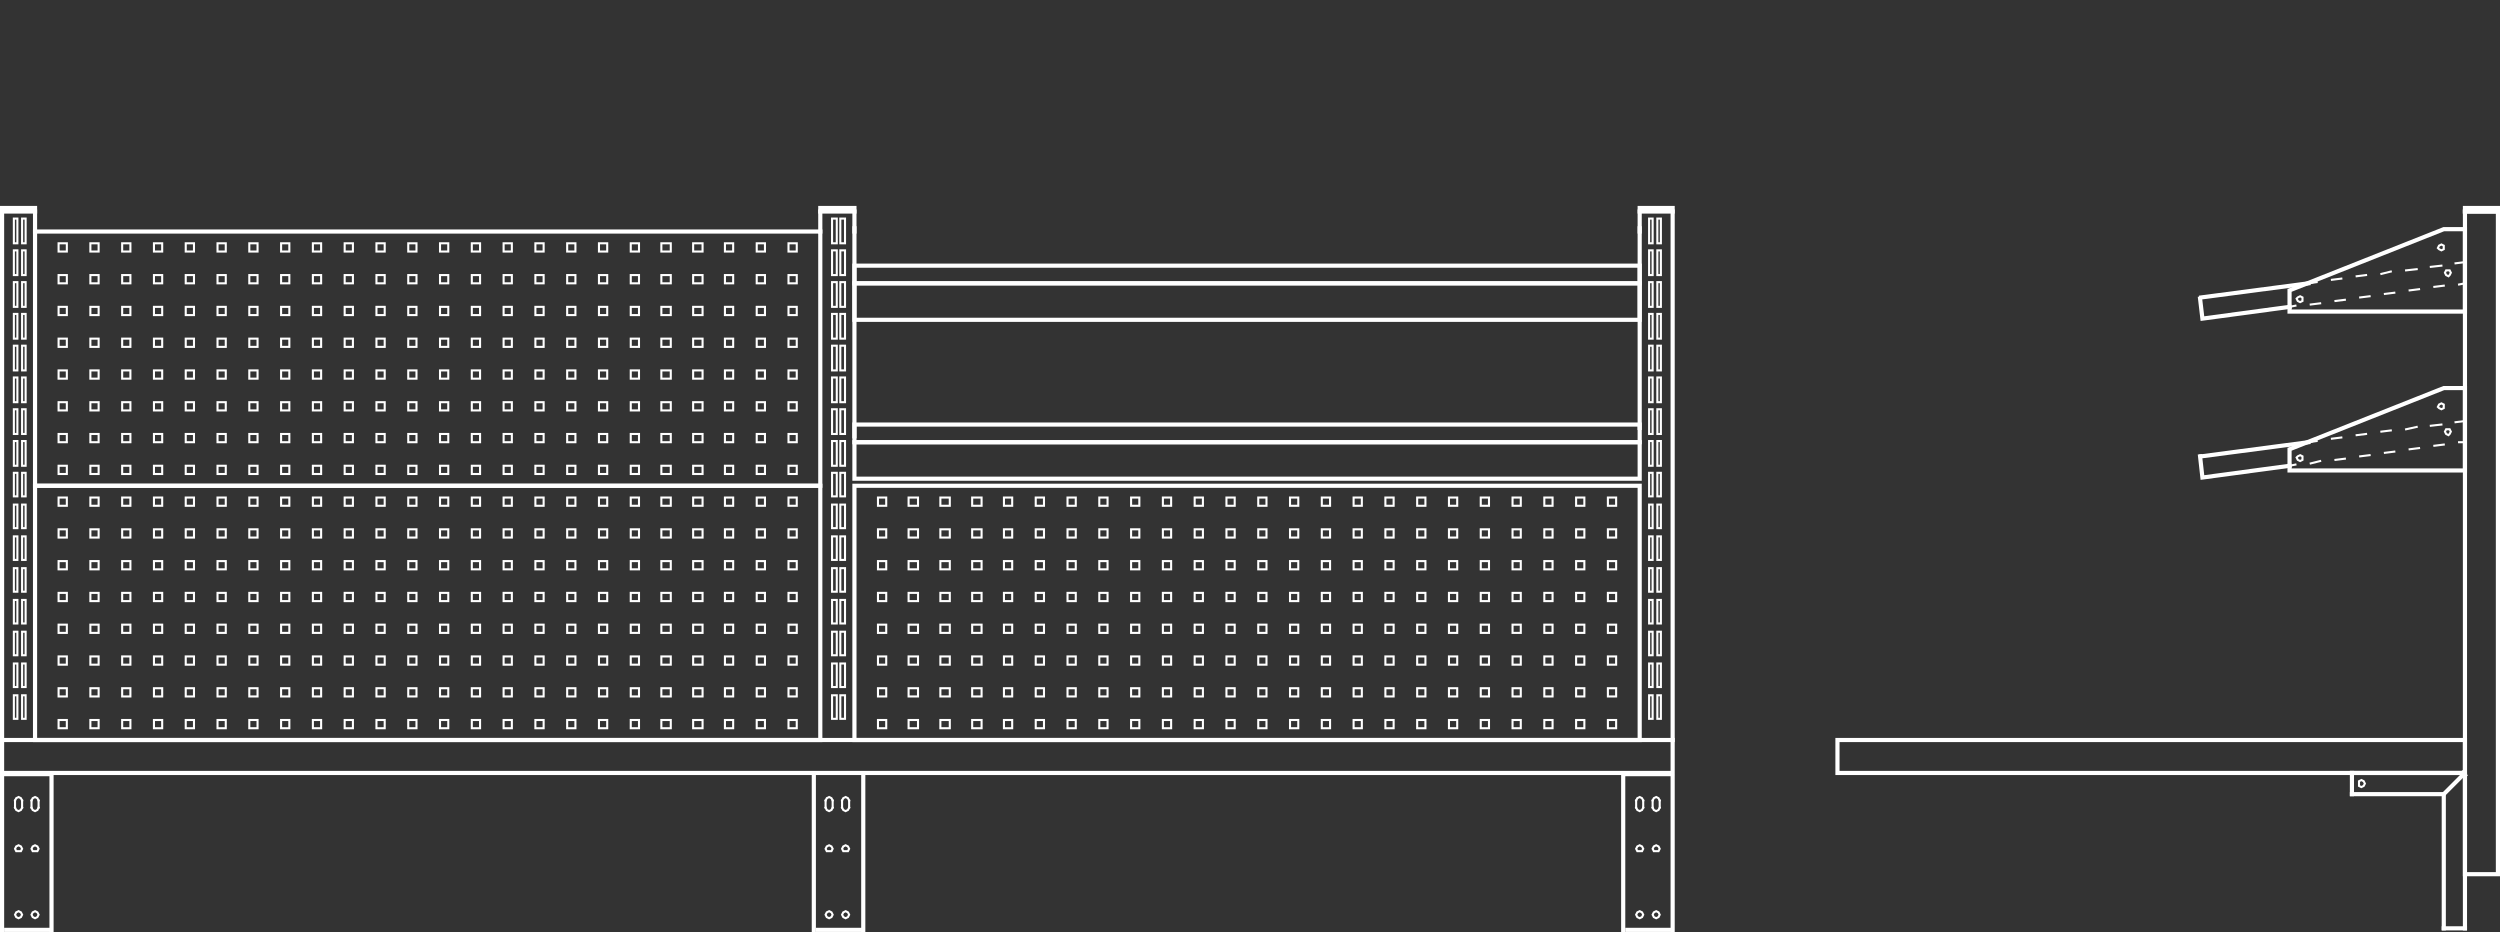 <svg id="Layer_1" data-name="Layer 1" xmlns="http://www.w3.org/2000/svg" viewBox="0 0 300.5 112.037"><rect x="0" y="0" width="300.5" height="112.037" fill="#333333" stroke="none"/><defs><style>.cls-1,.cls-2,.cls-3{fill:none;}.cls-2,.cls-3{stroke:#fff;stroke-linecap:square;stroke-miterlimit:10;}.cls-2{stroke-width:0.25px;}.cls-3{stroke-width:0.5px;}</style></defs><title>49-20202-ST</title><line class="cls-1" x1="0.25" x2="300.25"/><polyline class="cls-2" points="2.656 96.224 2.514 95.942 2.231 95.8 1.948 95.942 1.807 96.224"/><polyline class="cls-2" points="1.807 97.073 1.948 97.356 2.231 97.498 2.514 97.356 2.656 97.073"/><line class="cls-2" x1="2.656" y1="96.224" x2="2.656" y2="97.073"/><line class="cls-2" x1="1.807" y1="97.073" x2="1.807" y2="96.224"/><polyline class="cls-2" points="4.637 96.224 4.495 95.942 4.212 95.8 3.929 95.942 3.788 96.224"/><polyline class="cls-2" points="3.788 97.073 3.929 97.356 4.212 97.498 4.495 97.356 4.637 97.073"/><line class="cls-2" x1="3.788" y1="96.224" x2="3.788" y2="97.073"/><line class="cls-2" x1="4.637" y1="97.073" x2="4.637" y2="96.224"/><polygon class="cls-2" points="2.656 102.025 2.514 101.742 2.231 101.601 1.948 101.742 1.807 102.025 1.948 102.308 2.231 102.308 2.514 102.308 2.656 102.025 2.656 102.025"/><polygon class="cls-2" points="2.656 109.948 2.514 109.665 2.231 109.524 1.948 109.665 1.807 109.948 1.948 110.231 2.231 110.373 2.514 110.231 2.656 109.948 2.656 109.948"/><polygon class="cls-2" points="4.637 102.025 4.495 101.742 4.212 101.601 3.929 101.742 3.788 102.025 3.929 102.308 4.212 102.308 4.495 102.308 4.637 102.025 4.637 102.025"/><polygon class="cls-2" points="4.637 109.948 4.495 109.665 4.212 109.524 3.929 109.665 3.788 109.948 3.929 110.231 4.212 110.373 4.495 110.231 4.637 109.948 4.637 109.948"/><polyline class="cls-2" points="100.085 96.224 99.943 95.942 99.66 95.8 99.377 95.942 99.236 96.224"/><polyline class="cls-2" points="99.236 97.073 99.377 97.356 99.66 97.498 99.943 97.356 100.085 97.073"/><line class="cls-2" x1="100.085" y1="96.224" x2="100.085" y2="97.073"/><line class="cls-2" x1="99.236" y1="97.073" x2="99.236" y2="96.224"/><polyline class="cls-2" points="102.066 96.224 101.925 95.942 101.642 95.8 101.359 95.942 101.217 96.224"/><polyline class="cls-2" points="101.217 97.073 101.359 97.356 101.642 97.498 101.925 97.356 102.066 97.073"/><line class="cls-2" x1="101.217" y1="96.224" x2="101.217" y2="97.073"/><line class="cls-2" x1="102.066" y1="97.073" x2="102.066" y2="96.224"/><polygon class="cls-2" points="100.085 102.025 99.943 101.742 99.66 101.601 99.377 101.742 99.236 102.025 99.377 102.308 99.66 102.308 99.943 102.308 100.085 102.025 100.085 102.025"/><polygon class="cls-2" points="100.085 109.948 99.943 109.665 99.66 109.524 99.377 109.665 99.236 109.948 99.377 110.231 99.66 110.373 99.943 110.231 100.085 109.948 100.085 109.948"/><polygon class="cls-2" points="102.066 102.025 101.925 101.742 101.642 101.601 101.359 101.742 101.217 102.025 101.359 102.308 101.642 102.308 101.925 102.308 102.066 102.025 102.066 102.025"/><polygon class="cls-2" points="102.066 109.948 101.925 109.665 101.642 109.524 101.359 109.665 101.217 109.948 101.359 110.231 101.642 110.373 101.925 110.231 102.066 109.948 102.066 109.948"/><line class="cls-3" x1="195.109" y1="93.395" x2="195.109" y2="111.787"/><line class="cls-3" x1="201.052" y1="93.395" x2="201.052" y2="111.787"/><polyline class="cls-2" points="199.495 96.224 199.354 95.942 199.071 95.8 198.788 95.942 198.646 96.224"/><polyline class="cls-2" points="198.646 97.073 198.788 97.356 199.071 97.498 199.354 97.356 199.495 97.073"/><line class="cls-2" x1="198.646" y1="96.224" x2="198.646" y2="97.073"/><line class="cls-2" x1="199.495" y1="97.073" x2="199.495" y2="96.224"/><polyline class="cls-2" points="197.514 96.224 197.373 95.942 197.09 95.8 196.807 95.942 196.665 96.224"/><polyline class="cls-2" points="196.665 97.073 196.807 97.356 197.09 97.498 197.373 97.356 197.514 97.073"/><line class="cls-2" x1="197.514" y1="96.224" x2="197.514" y2="97.073"/><line class="cls-2" x1="196.665" y1="97.073" x2="196.665" y2="96.224"/><polygon class="cls-2" points="199.495 102.025 199.354 101.742 199.071 101.601 198.788 101.742 198.646 102.025 198.788 102.308 199.071 102.308 199.354 102.308 199.495 102.025 199.495 102.025"/><polygon class="cls-2" points="199.495 109.948 199.354 109.665 199.071 109.524 198.788 109.665 198.646 109.948 198.788 110.231 199.071 110.373 199.354 110.231 199.495 109.948 199.495 109.948"/><polygon class="cls-2" points="197.514 102.025 197.373 101.742 197.09 101.601 196.807 101.742 196.665 102.025 196.807 102.308 197.09 102.308 197.373 102.308 197.514 102.025 197.514 102.025"/><polygon class="cls-2" points="197.514 109.948 197.373 109.665 197.09 109.524 196.807 109.665 196.665 109.948 196.807 110.231 197.09 110.373 197.373 110.231 197.514 109.948 197.514 109.948"/><line class="cls-3" x1="195.6" y1="111.77" x2="200.9" y2="111.77"/><line class="cls-3" x1="97.821" y1="93.395" x2="97.821" y2="111.787"/><line class="cls-3" x1="103.764" y1="93.395" x2="103.764" y2="111.787"/><line class="cls-3" x1="98.312" y1="111.77" x2="103.612" y2="111.77"/><line class="cls-3" x1="0.25" y1="93.395" x2="0.25" y2="111.787"/><line class="cls-3" x1="6.193" y1="93.395" x2="6.193" y2="111.787"/><line class="cls-3" x1="0.741" y1="111.77" x2="6.041" y2="111.77"/><line class="cls-3" x1="0.391" y1="93.052" x2="6.052" y2="93.052"/><line class="cls-3" x1="200.91" y1="93.052" x2="195.25" y2="93.052"/><polygon class="cls-3" points="0.25 92.91 201.052 92.91 201.052 88.949 0.25 88.949 0.25 92.91 0.25 92.91"/><polygon class="cls-3" points="0.25 25.424 4.212 25.424 4.212 25 0.25 25 0.25 25.424 0.25 25.424"/><polygon class="cls-2" points="1.665 83.573 1.665 86.402 2.09 86.402 2.09 83.573 1.665 83.573 1.665 83.573"/><polygon class="cls-2" points="3.08 83.573 3.08 86.402 2.656 86.402 2.656 83.573 3.08 83.573 3.08 83.573"/><polygon class="cls-2" points="1.665 79.753 1.665 82.582 2.09 82.582 2.09 79.753 1.665 79.753 1.665 79.753"/><polygon class="cls-2" points="3.08 79.753 3.08 82.582 2.656 82.582 2.656 79.753 3.08 79.753 3.08 79.753"/><polygon class="cls-2" points="1.665 75.933 1.665 78.762 2.09 78.762 2.09 75.933 1.665 75.933 1.665 75.933"/><polygon class="cls-2" points="3.08 75.933 3.08 78.762 2.656 78.762 2.656 75.933 3.08 75.933 3.08 75.933"/><polygon class="cls-2" points="1.665 72.113 1.665 74.942 2.09 74.942 2.09 72.113 1.665 72.113 1.665 72.113"/><polygon class="cls-2" points="3.08 72.113 3.08 74.942 2.656 74.942 2.656 72.113 3.08 72.113 3.08 72.113"/><polygon class="cls-2" points="1.665 68.293 1.665 71.123 2.09 71.123 2.09 68.293 1.665 68.293 1.665 68.293"/><polygon class="cls-2" points="3.08 68.293 3.08 71.123 2.656 71.123 2.656 68.293 3.08 68.293 3.08 68.293"/><polygon class="cls-2" points="1.665 64.473 1.665 67.302 2.09 67.302 2.09 64.473 1.665 64.473 1.665 64.473"/><polygon class="cls-2" points="3.08 64.473 3.08 67.302 2.656 67.302 2.656 64.473 3.08 64.473 3.08 64.473"/><polygon class="cls-2" points="1.665 60.653 1.665 63.483 2.09 63.483 2.09 60.653 1.665 60.653 1.665 60.653"/><polygon class="cls-2" points="3.08 60.653 3.08 63.483 2.656 63.483 2.656 60.653 3.08 60.653 3.08 60.653"/><polygon class="cls-2" points="1.665 56.833 1.665 59.663 2.09 59.663 2.09 56.833 1.665 56.833 1.665 56.833"/><polygon class="cls-2" points="3.08 56.833 3.08 59.663 2.656 59.663 2.656 56.833 3.08 56.833 3.08 56.833"/><polygon class="cls-2" points="1.665 53.013 1.665 55.984 2.09 55.984 2.09 53.013 1.665 53.013 1.665 53.013"/><polygon class="cls-2" points="3.08 53.013 3.08 55.984 2.656 55.984 2.656 53.013 3.08 53.013 3.08 53.013"/><polygon class="cls-2" points="1.665 49.193 1.665 52.164 2.09 52.164 2.09 49.193 1.665 49.193 1.665 49.193"/><polygon class="cls-2" points="3.08 49.193 3.08 52.164 2.656 52.164 2.656 49.193 3.08 49.193 3.08 49.193"/><polygon class="cls-2" points="1.665 45.373 1.665 48.344 2.09 48.344 2.09 45.373 1.665 45.373 1.665 45.373"/><polygon class="cls-2" points="3.08 45.373 3.08 48.344 2.656 48.344 2.656 45.373 3.08 45.373 3.08 45.373"/><polygon class="cls-2" points="1.665 41.553 1.665 44.524 2.09 44.524 2.09 41.553 1.665 41.553 1.665 41.553"/><polygon class="cls-2" points="3.08 41.553 3.08 44.524 2.656 44.524 2.656 41.553 3.08 41.553 3.08 41.553"/><polygon class="cls-2" points="1.665 37.733 1.665 40.704 2.09 40.704 2.09 37.733 1.665 37.733 1.665 37.733"/><polygon class="cls-2" points="3.08 37.733 3.08 40.704 2.656 40.704 2.656 37.733 3.08 37.733 3.08 37.733"/><polygon class="cls-2" points="1.665 33.913 1.665 36.884 2.09 36.884 2.09 33.913 1.665 33.913 1.665 33.913"/><polygon class="cls-2" points="3.08 33.913 3.08 36.884 2.656 36.884 2.656 33.913 3.08 33.913 3.08 33.913"/><polygon class="cls-2" points="1.665 30.093 1.665 33.064 2.09 33.064 2.09 30.093 1.665 30.093 1.665 30.093"/><polygon class="cls-2" points="3.08 30.093 3.08 33.064 2.656 33.064 2.656 30.093 3.08 30.093 3.08 30.093"/><polygon class="cls-2" points="1.665 26.273 1.665 29.244 2.09 29.244 2.09 26.273 1.665 26.273 1.665 26.273"/><polygon class="cls-2" points="3.08 26.273 3.08 29.244 2.656 29.244 2.656 26.273 3.08 26.273 3.08 26.273"/><line class="cls-3" x1="0.25" y1="25.424" x2="0.25" y2="88.949"/><line class="cls-3" x1="4.212" y1="25.424" x2="4.212" y2="27.83"/><polygon class="cls-3" points="201.052 25.424 197.09 25.424 197.09 25 201.052 25 201.052 25.424 201.052 25.424"/><line class="cls-3" x1="201.052" y1="25.424" x2="201.052" y2="88.949"/><line class="cls-3" x1="197.09" y1="25.424" x2="197.09" y2="27.83"/><polygon class="cls-3" points="220.863 92.91 296.288 92.91 296.288 88.949 220.863 88.949 220.863 92.91 220.863 92.91"/><polyline class="cls-3" points="300.25 25.424 300.25 105.078 296.288 105.078 296.288 25.424"/><line class="cls-3" x1="282.703" y1="92.91" x2="296.005" y2="92.91"/><polyline class="cls-3" points="296.288 93.193 296.146 93.052 296.005 92.91"/><line class="cls-3" x1="296.288" y1="93.194" x2="296.288" y2="111.586"/><polyline class="cls-3" points="282.703 95.457 293.741 95.457 293.741 111.586"/><line class="cls-3" x1="282.703" y1="92.91" x2="282.703" y2="95.457"/><line class="cls-3" x1="293.741" y1="111.586" x2="296.288" y2="111.586"/><line class="cls-3" x1="293.741" y1="95.457" x2="296.146" y2="93.052"/><polygon class="cls-2" points="284.259 94.184 284.118 93.901 283.835 93.759 283.552 93.901 283.552 94.184 283.552 94.467 283.835 94.608 284.118 94.467 284.259 94.184 284.259 94.184"/><line class="cls-3" x1="296.288" y1="25.424" x2="300.25" y2="25.424"/><polygon class="cls-3" points="296.288 25.424 300.25 25.424 300.25 25 296.288 25 296.288 25.424 296.288 25.424"/><polygon class="cls-3" points="98.599 25.424 102.703 25.424 102.703 25 98.599 25 98.599 25.424 98.599 25.424"/><polygon class="cls-2" points="100.014 83.573 100.014 86.402 100.58 86.402 100.58 83.573 100.014 83.573 100.014 83.573"/><polygon class="cls-2" points="101.571 83.573 101.571 86.402 101.005 86.402 101.005 83.573 101.571 83.573 101.571 83.573"/><polygon class="cls-2" points="100.014 79.753 100.014 82.582 100.58 82.582 100.58 79.753 100.014 79.753 100.014 79.753"/><polygon class="cls-2" points="101.571 79.753 101.571 82.582 101.005 82.582 101.005 79.753 101.571 79.753 101.571 79.753"/><polygon class="cls-2" points="100.014 75.933 100.014 78.762 100.58 78.762 100.58 75.933 100.014 75.933 100.014 75.933"/><polygon class="cls-2" points="101.571 75.933 101.571 78.762 101.005 78.762 101.005 75.933 101.571 75.933 101.571 75.933"/><polygon class="cls-2" points="100.014 72.113 100.014 74.942 100.58 74.942 100.58 72.113 100.014 72.113 100.014 72.113"/><polygon class="cls-2" points="101.571 72.113 101.571 74.942 101.005 74.942 101.005 72.113 101.571 72.113 101.571 72.113"/><polygon class="cls-2" points="100.014 68.293 100.014 71.123 100.58 71.123 100.58 68.293 100.014 68.293 100.014 68.293"/><polygon class="cls-2" points="101.571 68.293 101.571 71.123 101.005 71.123 101.005 68.293 101.571 68.293 101.571 68.293"/><polygon class="cls-2" points="100.014 64.473 100.014 67.302 100.58 67.302 100.58 64.473 100.014 64.473 100.014 64.473"/><polygon class="cls-2" points="101.571 64.473 101.571 67.302 101.005 67.302 101.005 64.473 101.571 64.473 101.571 64.473"/><polygon class="cls-2" points="100.014 60.653 100.014 63.483 100.58 63.483 100.58 60.653 100.014 60.653 100.014 60.653"/><polygon class="cls-2" points="101.571 60.653 101.571 63.483 101.005 63.483 101.005 60.653 101.571 60.653 101.571 60.653"/><polygon class="cls-2" points="100.014 56.833 100.014 59.663 100.58 59.663 100.58 56.833 100.014 56.833 100.014 56.833"/><polygon class="cls-2" points="101.571 56.833 101.571 59.663 101.005 59.663 101.005 56.833 101.571 56.833 101.571 56.833"/><polygon class="cls-2" points="100.014 53.013 100.014 55.984 100.58 55.984 100.58 53.013 100.014 53.013 100.014 53.013"/><polygon class="cls-2" points="101.571 53.013 101.571 55.984 101.005 55.984 101.005 53.013 101.571 53.013 101.571 53.013"/><polygon class="cls-2" points="100.014 49.193 100.014 52.164 100.58 52.164 100.58 49.193 100.014 49.193 100.014 49.193"/><polygon class="cls-2" points="101.571 49.193 101.571 52.164 101.005 52.164 101.005 49.193 101.571 49.193 101.571 49.193"/><polygon class="cls-2" points="100.014 45.373 100.014 48.344 100.58 48.344 100.58 45.373 100.014 45.373 100.014 45.373"/><polygon class="cls-2" points="101.571 45.373 101.571 48.344 101.005 48.344 101.005 45.373 101.571 45.373 101.571 45.373"/><polygon class="cls-2" points="100.014 41.553 100.014 44.524 100.58 44.524 100.58 41.553 100.014 41.553 100.014 41.553"/><polygon class="cls-2" points="101.571 41.553 101.571 44.524 101.005 44.524 101.005 41.553 101.571 41.553 101.571 41.553"/><polygon class="cls-2" points="100.014 37.733 100.014 40.704 100.58 40.704 100.58 37.733 100.014 37.733 100.014 37.733"/><polygon class="cls-2" points="101.571 37.733 101.571 40.704 101.005 40.704 101.005 37.733 101.571 37.733 101.571 37.733"/><polygon class="cls-2" points="100.014 33.913 100.014 36.884 100.58 36.884 100.58 33.913 100.014 33.913 100.014 33.913"/><polygon class="cls-2" points="101.571 33.913 101.571 36.884 101.005 36.884 101.005 33.913 101.571 33.913 101.571 33.913"/><polygon class="cls-2" points="100.014 30.093 100.014 33.064 100.58 33.064 100.58 30.093 100.014 30.093 100.014 30.093"/><polygon class="cls-2" points="101.571 30.093 101.571 33.064 101.005 33.064 101.005 30.093 101.571 30.093 101.571 30.093"/><polygon class="cls-2" points="100.014 26.273 100.014 29.244 100.58 29.244 100.58 26.273 100.014 26.273 100.014 26.273"/><polygon class="cls-2" points="101.571 26.273 101.571 29.244 101.005 29.244 101.005 26.273 101.571 26.273 101.571 26.273"/><polygon class="cls-3" points="4.212 88.949 98.599 88.949 98.599 58.389 4.212 58.389 4.212 88.949 4.212 88.949"/><polygon class="cls-2" points="8.033 71.264 7.042 71.264 7.042 72.254 8.033 72.254 8.033 71.264 8.033 71.264"/><polygon class="cls-2" points="8.033 67.444 7.042 67.444 7.042 68.434 8.033 68.434 8.033 67.444 8.033 67.444"/><polygon class="cls-2" points="8.033 63.624 7.042 63.624 7.042 64.614 8.033 64.614 8.033 63.624 8.033 63.624"/><polygon class="cls-2" points="8.033 59.804 7.042 59.804 7.042 60.794 8.033 60.794 8.033 59.804 8.033 59.804"/><polygon class="cls-2" points="11.854 71.264 10.863 71.264 10.863 72.254 11.854 72.254 11.854 71.264 11.854 71.264"/><polygon class="cls-2" points="11.854 67.444 10.863 67.444 10.863 68.434 11.854 68.434 11.854 67.444 11.854 67.444"/><polygon class="cls-2" points="11.854 63.624 10.863 63.624 10.863 64.614 11.854 64.614 11.854 63.624 11.854 63.624"/><polygon class="cls-2" points="11.854 59.804 10.863 59.804 10.863 60.794 11.854 60.794 11.854 59.804 11.854 59.804"/><polygon class="cls-2" points="15.674 71.264 14.684 71.264 14.684 72.254 15.674 72.254 15.674 71.264 15.674 71.264"/><polygon class="cls-2" points="15.674 67.444 14.684 67.444 14.684 68.434 15.674 68.434 15.674 67.444 15.674 67.444"/><polygon class="cls-2" points="15.674 63.624 14.684 63.624 14.684 64.614 15.674 64.614 15.674 63.624 15.674 63.624"/><polygon class="cls-2" points="15.674 59.804 14.684 59.804 14.684 60.794 15.674 60.794 15.674 59.804 15.674 59.804"/><polygon class="cls-2" points="19.495 71.264 18.505 71.264 18.505 72.254 19.495 72.254 19.495 71.264 19.495 71.264"/><polygon class="cls-2" points="19.495 67.444 18.505 67.444 18.505 68.434 19.495 68.434 19.495 67.444 19.495 67.444"/><polygon class="cls-2" points="19.495 63.624 18.505 63.624 18.505 64.614 19.495 64.614 19.495 63.624 19.495 63.624"/><polygon class="cls-2" points="19.495 59.804 18.505 59.804 18.505 60.794 19.495 60.794 19.495 59.804 19.495 59.804"/><polygon class="cls-2" points="23.316 71.264 22.325 71.264 22.325 72.254 23.316 72.254 23.316 71.264 23.316 71.264"/><polygon class="cls-2" points="23.316 67.444 22.325 67.444 22.325 68.434 23.316 68.434 23.316 67.444 23.316 67.444"/><polygon class="cls-2" points="23.316 63.624 22.325 63.624 22.325 64.614 23.316 64.614 23.316 63.624 23.316 63.624"/><polygon class="cls-2" points="23.316 59.804 22.325 59.804 22.325 60.794 23.316 60.794 23.316 59.804 23.316 59.804"/><polygon class="cls-2" points="27.137 71.264 26.146 71.264 26.146 72.254 27.137 72.254 27.137 71.264 27.137 71.264"/><polygon class="cls-2" points="27.137 67.444 26.146 67.444 26.146 68.434 27.137 68.434 27.137 67.444 27.137 67.444"/><polygon class="cls-2" points="27.137 63.624 26.146 63.624 26.146 64.614 27.137 64.614 27.137 63.624 27.137 63.624"/><polygon class="cls-2" points="27.137 59.804 26.146 59.804 26.146 60.794 27.137 60.794 27.137 59.804 27.137 59.804"/><polygon class="cls-2" points="30.957 71.264 29.967 71.264 29.967 72.254 30.957 72.254 30.957 71.264 30.957 71.264"/><polygon class="cls-2" points="30.957 67.444 29.967 67.444 29.967 68.434 30.957 68.434 30.957 67.444 30.957 67.444"/><polygon class="cls-2" points="30.957 63.624 29.967 63.624 29.967 64.614 30.957 64.614 30.957 63.624 30.957 63.624"/><polygon class="cls-2" points="30.957 59.804 29.967 59.804 29.967 60.794 30.957 60.794 30.957 59.804 30.957 59.804"/><polygon class="cls-2" points="34.778 71.264 33.788 71.264 33.788 72.254 34.778 72.254 34.778 71.264 34.778 71.264"/><polygon class="cls-2" points="34.778 67.444 33.788 67.444 33.788 68.434 34.778 68.434 34.778 67.444 34.778 67.444"/><polygon class="cls-2" points="34.778 63.624 33.788 63.624 33.788 64.614 34.778 64.614 34.778 63.624 34.778 63.624"/><polygon class="cls-2" points="34.778 59.804 33.788 59.804 33.788 60.794 34.778 60.794 34.778 59.804 34.778 59.804"/><polygon class="cls-2" points="38.599 71.264 37.608 71.264 37.608 72.254 38.599 72.254 38.599 71.264 38.599 71.264"/><polygon class="cls-2" points="38.599 67.444 37.608 67.444 37.608 68.434 38.599 68.434 38.599 67.444 38.599 67.444"/><polygon class="cls-2" points="38.599 63.624 37.608 63.624 37.608 64.614 38.599 64.614 38.599 63.624 38.599 63.624"/><polygon class="cls-2" points="38.599 59.804 37.608 59.804 37.608 60.794 38.599 60.794 38.599 59.804 38.599 59.804"/><polygon class="cls-2" points="42.42 71.264 41.429 71.264 41.429 72.254 42.42 72.254 42.42 71.264 42.42 71.264"/><polygon class="cls-2" points="42.42 67.444 41.429 67.444 41.429 68.434 42.42 68.434 42.42 67.444 42.42 67.444"/><polygon class="cls-2" points="42.42 63.624 41.429 63.624 41.429 64.614 42.42 64.614 42.42 63.624 42.42 63.624"/><polygon class="cls-2" points="42.42 59.804 41.429 59.804 41.429 60.794 42.42 60.794 42.42 59.804 42.42 59.804"/><polygon class="cls-2" points="46.241 71.264 45.25 71.264 45.25 72.254 46.241 72.254 46.241 71.264 46.241 71.264"/><polygon class="cls-2" points="46.241 67.444 45.25 67.444 45.25 68.434 46.241 68.434 46.241 67.444 46.241 67.444"/><polygon class="cls-2" points="46.241 63.624 45.25 63.624 45.25 64.614 46.241 64.614 46.241 63.624 46.241 63.624"/><polygon class="cls-2" points="46.241 59.804 45.25 59.804 45.25 60.794 46.241 60.794 46.241 59.804 46.241 59.804"/><polygon class="cls-2" points="50.061 71.264 49.071 71.264 49.071 72.254 50.061 72.254 50.061 71.264 50.061 71.264"/><polygon class="cls-2" points="50.061 67.444 49.071 67.444 49.071 68.434 50.061 68.434 50.061 67.444 50.061 67.444"/><polygon class="cls-2" points="50.061 63.624 49.071 63.624 49.071 64.614 50.061 64.614 50.061 63.624 50.061 63.624"/><polygon class="cls-2" points="50.061 59.804 49.071 59.804 49.071 60.794 50.061 60.794 50.061 59.804 50.061 59.804"/><polygon class="cls-2" points="53.882 71.264 52.891 71.264 52.891 72.254 53.882 72.254 53.882 71.264 53.882 71.264"/><polygon class="cls-2" points="53.882 67.444 52.891 67.444 52.891 68.434 53.882 68.434 53.882 67.444 53.882 67.444"/><polygon class="cls-2" points="53.882 63.624 52.891 63.624 52.891 64.614 53.882 64.614 53.882 63.624 53.882 63.624"/><polygon class="cls-2" points="53.882 59.804 52.891 59.804 52.891 60.794 53.882 60.794 53.882 59.804 53.882 59.804"/><polygon class="cls-2" points="57.703 71.264 56.712 71.264 56.712 72.254 57.703 72.254 57.703 71.264 57.703 71.264"/><polygon class="cls-2" points="57.703 67.444 56.712 67.444 56.712 68.434 57.703 68.434 57.703 67.444 57.703 67.444"/><polygon class="cls-2" points="57.703 63.624 56.712 63.624 56.712 64.614 57.703 64.614 57.703 63.624 57.703 63.624"/><polygon class="cls-2" points="57.703 59.804 56.712 59.804 56.712 60.794 57.703 60.794 57.703 59.804 57.703 59.804"/><polygon class="cls-2" points="61.524 71.264 60.533 71.264 60.533 72.254 61.524 72.254 61.524 71.264 61.524 71.264"/><polygon class="cls-2" points="61.524 67.444 60.533 67.444 60.533 68.434 61.524 68.434 61.524 67.444 61.524 67.444"/><polygon class="cls-2" points="61.524 63.624 60.533 63.624 60.533 64.614 61.524 64.614 61.524 63.624 61.524 63.624"/><polygon class="cls-2" points="61.524 59.804 60.533 59.804 60.533 60.794 61.524 60.794 61.524 59.804 61.524 59.804"/><polygon class="cls-2" points="65.344 71.264 64.354 71.264 64.354 72.254 65.344 72.254 65.344 71.264 65.344 71.264"/><polygon class="cls-2" points="65.344 67.444 64.354 67.444 64.354 68.434 65.344 68.434 65.344 67.444 65.344 67.444"/><polygon class="cls-2" points="65.344 63.624 64.354 63.624 64.354 64.614 65.344 64.614 65.344 63.624 65.344 63.624"/><polygon class="cls-2" points="65.344 59.804 64.354 59.804 64.354 60.794 65.344 60.794 65.344 59.804 65.344 59.804"/><polygon class="cls-2" points="69.165 71.264 68.174 71.264 68.174 72.254 69.165 72.254 69.165 71.264 69.165 71.264"/><polygon class="cls-2" points="69.165 67.444 68.174 67.444 68.174 68.434 69.165 68.434 69.165 67.444 69.165 67.444"/><polygon class="cls-2" points="69.165 63.624 68.174 63.624 68.174 64.614 69.165 64.614 69.165 63.624 69.165 63.624"/><polygon class="cls-2" points="69.165 59.804 68.174 59.804 68.174 60.794 69.165 60.794 69.165 59.804 69.165 59.804"/><polygon class="cls-2" points="72.986 71.264 71.995 71.264 71.995 72.254 72.986 72.254 72.986 71.264 72.986 71.264"/><polygon class="cls-2" points="72.986 67.444 71.995 67.444 71.995 68.434 72.986 68.434 72.986 67.444 72.986 67.444"/><polygon class="cls-2" points="72.986 63.624 71.995 63.624 71.995 64.614 72.986 64.614 72.986 63.624 72.986 63.624"/><polygon class="cls-2" points="72.986 59.804 71.995 59.804 71.995 60.794 72.986 60.794 72.986 59.804 72.986 59.804"/><polygon class="cls-2" points="76.807 71.264 75.816 71.264 75.816 72.254 76.807 72.254 76.807 71.264 76.807 71.264"/><polygon class="cls-2" points="76.807 67.444 75.816 67.444 75.816 68.434 76.807 68.434 76.807 67.444 76.807 67.444"/><polygon class="cls-2" points="76.807 63.624 75.816 63.624 75.816 64.614 76.807 64.614 76.807 63.624 76.807 63.624"/><polygon class="cls-2" points="76.807 59.804 75.816 59.804 75.816 60.794 76.807 60.794 76.807 59.804 76.807 59.804"/><polygon class="cls-2" points="80.627 71.264 79.495 71.264 79.495 72.254 80.627 72.254 80.627 71.264 80.627 71.264"/><polygon class="cls-2" points="80.627 67.444 79.495 67.444 79.495 68.434 80.627 68.434 80.627 67.444 80.627 67.444"/><polygon class="cls-2" points="80.627 63.624 79.495 63.624 79.495 64.614 80.627 64.614 80.627 63.624 80.627 63.624"/><polygon class="cls-2" points="80.627 59.804 79.495 59.804 79.495 60.794 80.627 60.794 80.627 59.804 80.627 59.804"/><polygon class="cls-2" points="84.448 71.264 83.316 71.264 83.316 72.254 84.448 72.254 84.448 71.264 84.448 71.264"/><polygon class="cls-2" points="84.448 67.444 83.316 67.444 83.316 68.434 84.448 68.434 84.448 67.444 84.448 67.444"/><polygon class="cls-2" points="84.448 63.624 83.316 63.624 83.316 64.614 84.448 64.614 84.448 63.624 84.448 63.624"/><polygon class="cls-2" points="84.448 59.804 83.316 59.804 83.316 60.794 84.448 60.794 84.448 59.804 84.448 59.804"/><polygon class="cls-2" points="88.127 71.264 87.137 71.264 87.137 72.254 88.127 72.254 88.127 71.264 88.127 71.264"/><polygon class="cls-2" points="88.127 67.444 87.137 67.444 87.137 68.434 88.127 68.434 88.127 67.444 88.127 67.444"/><polygon class="cls-2" points="88.127 63.624 87.137 63.624 87.137 64.614 88.127 64.614 88.127 63.624 88.127 63.624"/><polygon class="cls-2" points="88.127 59.804 87.137 59.804 87.137 60.794 88.127 60.794 88.127 59.804 88.127 59.804"/><polygon class="cls-2" points="91.948 71.264 90.958 71.264 90.958 72.254 91.948 72.254 91.948 71.264 91.948 71.264"/><polygon class="cls-2" points="91.948 67.444 90.958 67.444 90.958 68.434 91.948 68.434 91.948 67.444 91.948 67.444"/><polygon class="cls-2" points="91.948 63.624 90.958 63.624 90.958 64.614 91.948 64.614 91.948 63.624 91.948 63.624"/><polygon class="cls-2" points="91.948 59.804 90.958 59.804 90.958 60.794 91.948 60.794 91.948 59.804 91.948 59.804"/><polygon class="cls-2" points="95.769 71.264 94.778 71.264 94.778 72.254 95.769 72.254 95.769 71.264 95.769 71.264"/><polygon class="cls-2" points="95.769 67.444 94.778 67.444 94.778 68.434 95.769 68.434 95.769 67.444 95.769 67.444"/><polygon class="cls-2" points="95.769 63.624 94.778 63.624 94.778 64.614 95.769 64.614 95.769 63.624 95.769 63.624"/><polygon class="cls-2" points="95.769 59.804 94.778 59.804 94.778 60.794 95.769 60.794 95.769 59.804 95.769 59.804"/><polygon class="cls-2" points="8.033 82.724 7.042 82.724 7.042 83.714 8.033 83.714 8.033 82.724 8.033 82.724"/><polygon class="cls-2" points="8.033 78.904 7.042 78.904 7.042 79.894 8.033 79.894 8.033 78.904 8.033 78.904"/><polygon class="cls-2" points="8.033 75.084 7.042 75.084 7.042 76.074 8.033 76.074 8.033 75.084 8.033 75.084"/><polygon class="cls-2" points="11.854 82.724 10.863 82.724 10.863 83.714 11.854 83.714 11.854 82.724 11.854 82.724"/><polygon class="cls-2" points="11.854 78.904 10.863 78.904 10.863 79.894 11.854 79.894 11.854 78.904 11.854 78.904"/><polygon class="cls-2" points="11.854 75.084 10.863 75.084 10.863 76.074 11.854 76.074 11.854 75.084 11.854 75.084"/><polygon class="cls-2" points="15.674 82.724 14.684 82.724 14.684 83.714 15.674 83.714 15.674 82.724 15.674 82.724"/><polygon class="cls-2" points="15.674 78.904 14.684 78.904 14.684 79.894 15.674 79.894 15.674 78.904 15.674 78.904"/><polygon class="cls-2" points="15.674 75.084 14.684 75.084 14.684 76.074 15.674 76.074 15.674 75.084 15.674 75.084"/><polygon class="cls-2" points="19.495 82.724 18.505 82.724 18.505 83.714 19.495 83.714 19.495 82.724 19.495 82.724"/><polygon class="cls-2" points="19.495 78.904 18.505 78.904 18.505 79.894 19.495 79.894 19.495 78.904 19.495 78.904"/><polygon class="cls-2" points="19.495 75.084 18.505 75.084 18.505 76.074 19.495 76.074 19.495 75.084 19.495 75.084"/><polygon class="cls-2" points="23.316 82.724 22.325 82.724 22.325 83.714 23.316 83.714 23.316 82.724 23.316 82.724"/><polygon class="cls-2" points="23.316 78.904 22.325 78.904 22.325 79.894 23.316 79.894 23.316 78.904 23.316 78.904"/><polygon class="cls-2" points="23.316 75.084 22.325 75.084 22.325 76.074 23.316 76.074 23.316 75.084 23.316 75.084"/><polygon class="cls-2" points="27.137 82.724 26.146 82.724 26.146 83.714 27.137 83.714 27.137 82.724 27.137 82.724"/><polygon class="cls-2" points="27.137 78.904 26.146 78.904 26.146 79.894 27.137 79.894 27.137 78.904 27.137 78.904"/><polygon class="cls-2" points="27.137 75.084 26.146 75.084 26.146 76.074 27.137 76.074 27.137 75.084 27.137 75.084"/><polygon class="cls-2" points="30.957 82.724 29.967 82.724 29.967 83.714 30.957 83.714 30.957 82.724 30.957 82.724"/><polygon class="cls-2" points="30.957 78.904 29.967 78.904 29.967 79.894 30.957 79.894 30.957 78.904 30.957 78.904"/><polygon class="cls-2" points="30.957 75.084 29.967 75.084 29.967 76.074 30.957 76.074 30.957 75.084 30.957 75.084"/><polygon class="cls-2" points="34.778 82.724 33.788 82.724 33.788 83.714 34.778 83.714 34.778 82.724 34.778 82.724"/><polygon class="cls-2" points="34.778 78.904 33.788 78.904 33.788 79.894 34.778 79.894 34.778 78.904 34.778 78.904"/><polygon class="cls-2" points="34.778 75.084 33.788 75.084 33.788 76.074 34.778 76.074 34.778 75.084 34.778 75.084"/><polygon class="cls-2" points="38.599 82.724 37.608 82.724 37.608 83.714 38.599 83.714 38.599 82.724 38.599 82.724"/><polygon class="cls-2" points="38.599 78.904 37.608 78.904 37.608 79.894 38.599 79.894 38.599 78.904 38.599 78.904"/><polygon class="cls-2" points="38.599 75.084 37.608 75.084 37.608 76.074 38.599 76.074 38.599 75.084 38.599 75.084"/><polygon class="cls-2" points="42.42 82.724 41.429 82.724 41.429 83.714 42.42 83.714 42.42 82.724 42.42 82.724"/><polygon class="cls-2" points="42.42 78.904 41.429 78.904 41.429 79.894 42.42 79.894 42.42 78.904 42.42 78.904"/><polygon class="cls-2" points="42.42 75.084 41.429 75.084 41.429 76.074 42.42 76.074 42.42 75.084 42.42 75.084"/><polygon class="cls-2" points="46.241 82.724 45.25 82.724 45.25 83.714 46.241 83.714 46.241 82.724 46.241 82.724"/><polygon class="cls-2" points="46.241 78.904 45.25 78.904 45.25 79.894 46.241 79.894 46.241 78.904 46.241 78.904"/><polygon class="cls-2" points="46.241 75.084 45.25 75.084 45.25 76.074 46.241 76.074 46.241 75.084 46.241 75.084"/><polygon class="cls-2" points="50.061 82.724 49.071 82.724 49.071 83.714 50.061 83.714 50.061 82.724 50.061 82.724"/><polygon class="cls-2" points="50.061 78.904 49.071 78.904 49.071 79.894 50.061 79.894 50.061 78.904 50.061 78.904"/><polygon class="cls-2" points="50.061 75.084 49.071 75.084 49.071 76.074 50.061 76.074 50.061 75.084 50.061 75.084"/><polygon class="cls-2" points="53.882 82.724 52.891 82.724 52.891 83.714 53.882 83.714 53.882 82.724 53.882 82.724"/><polygon class="cls-2" points="53.882 78.904 52.891 78.904 52.891 79.894 53.882 79.894 53.882 78.904 53.882 78.904"/><polygon class="cls-2" points="53.882 75.084 52.891 75.084 52.891 76.074 53.882 76.074 53.882 75.084 53.882 75.084"/><polygon class="cls-2" points="57.703 82.724 56.712 82.724 56.712 83.714 57.703 83.714 57.703 82.724 57.703 82.724"/><polygon class="cls-2" points="57.703 78.904 56.712 78.904 56.712 79.894 57.703 79.894 57.703 78.904 57.703 78.904"/><polygon class="cls-2" points="57.703 75.084 56.712 75.084 56.712 76.074 57.703 76.074 57.703 75.084 57.703 75.084"/><polygon class="cls-2" points="61.524 82.724 60.533 82.724 60.533 83.714 61.524 83.714 61.524 82.724 61.524 82.724"/><polygon class="cls-2" points="61.524 78.904 60.533 78.904 60.533 79.894 61.524 79.894 61.524 78.904 61.524 78.904"/><polygon class="cls-2" points="61.524 75.084 60.533 75.084 60.533 76.074 61.524 76.074 61.524 75.084 61.524 75.084"/><polygon class="cls-2" points="65.344 82.724 64.354 82.724 64.354 83.714 65.344 83.714 65.344 82.724 65.344 82.724"/><polygon class="cls-2" points="65.344 78.904 64.354 78.904 64.354 79.894 65.344 79.894 65.344 78.904 65.344 78.904"/><polygon class="cls-2" points="65.344 75.084 64.354 75.084 64.354 76.074 65.344 76.074 65.344 75.084 65.344 75.084"/><polygon class="cls-2" points="69.165 82.724 68.174 82.724 68.174 83.714 69.165 83.714 69.165 82.724 69.165 82.724"/><polygon class="cls-2" points="69.165 78.904 68.174 78.904 68.174 79.894 69.165 79.894 69.165 78.904 69.165 78.904"/><polygon class="cls-2" points="69.165 75.084 68.174 75.084 68.174 76.074 69.165 76.074 69.165 75.084 69.165 75.084"/><polygon class="cls-2" points="72.986 82.724 71.995 82.724 71.995 83.714 72.986 83.714 72.986 82.724 72.986 82.724"/><polygon class="cls-2" points="72.986 78.904 71.995 78.904 71.995 79.894 72.986 79.894 72.986 78.904 72.986 78.904"/><polygon class="cls-2" points="72.986 75.084 71.995 75.084 71.995 76.074 72.986 76.074 72.986 75.084 72.986 75.084"/><polygon class="cls-2" points="76.807 82.724 75.816 82.724 75.816 83.714 76.807 83.714 76.807 82.724 76.807 82.724"/><polygon class="cls-2" points="76.807 78.904 75.816 78.904 75.816 79.894 76.807 79.894 76.807 78.904 76.807 78.904"/><polygon class="cls-2" points="76.807 75.084 75.816 75.084 75.816 76.074 76.807 76.074 76.807 75.084 76.807 75.084"/><polygon class="cls-2" points="80.627 82.724 79.495 82.724 79.495 83.714 80.627 83.714 80.627 82.724 80.627 82.724"/><polygon class="cls-2" points="80.627 78.904 79.495 78.904 79.495 79.894 80.627 79.894 80.627 78.904 80.627 78.904"/><polygon class="cls-2" points="80.627 75.084 79.495 75.084 79.495 76.074 80.627 76.074 80.627 75.084 80.627 75.084"/><polygon class="cls-2" points="84.448 82.724 83.316 82.724 83.316 83.714 84.448 83.714 84.448 82.724 84.448 82.724"/><polygon class="cls-2" points="84.448 78.904 83.316 78.904 83.316 79.894 84.448 79.894 84.448 78.904 84.448 78.904"/><polygon class="cls-2" points="84.448 75.084 83.316 75.084 83.316 76.074 84.448 76.074 84.448 75.084 84.448 75.084"/><polygon class="cls-2" points="88.127 82.724 87.137 82.724 87.137 83.714 88.127 83.714 88.127 82.724 88.127 82.724"/><polygon class="cls-2" points="88.127 78.904 87.137 78.904 87.137 79.894 88.127 79.894 88.127 78.904 88.127 78.904"/><polygon class="cls-2" points="88.127 75.084 87.137 75.084 87.137 76.074 88.127 76.074 88.127 75.084 88.127 75.084"/><polygon class="cls-2" points="91.948 82.724 90.958 82.724 90.958 83.714 91.948 83.714 91.948 82.724 91.948 82.724"/><polygon class="cls-2" points="91.948 78.904 90.958 78.904 90.958 79.894 91.948 79.894 91.948 78.904 91.948 78.904"/><polygon class="cls-2" points="91.948 75.084 90.958 75.084 90.958 76.074 91.948 76.074 91.948 75.084 91.948 75.084"/><polygon class="cls-2" points="95.769 82.724 94.778 82.724 94.778 83.714 95.769 83.714 95.769 82.724 95.769 82.724"/><polygon class="cls-2" points="95.769 78.904 94.778 78.904 94.778 79.894 95.769 79.894 95.769 78.904 95.769 78.904"/><polygon class="cls-2" points="95.769 75.084 94.778 75.084 94.778 76.074 95.769 76.074 95.769 75.084 95.769 75.084"/><polygon class="cls-2" points="8.033 86.544 7.042 86.544 7.042 87.534 8.033 87.534 8.033 86.544 8.033 86.544"/><polygon class="cls-2" points="11.854 86.544 10.863 86.544 10.863 87.534 11.854 87.534 11.854 86.544 11.854 86.544"/><polygon class="cls-2" points="15.674 86.544 14.684 86.544 14.684 87.534 15.674 87.534 15.674 86.544 15.674 86.544"/><polygon class="cls-2" points="19.495 86.544 18.505 86.544 18.505 87.534 19.495 87.534 19.495 86.544 19.495 86.544"/><polygon class="cls-2" points="23.316 86.544 22.325 86.544 22.325 87.534 23.316 87.534 23.316 86.544 23.316 86.544"/><polygon class="cls-2" points="27.137 86.544 26.146 86.544 26.146 87.534 27.137 87.534 27.137 86.544 27.137 86.544"/><polygon class="cls-2" points="30.957 86.544 29.967 86.544 29.967 87.534 30.957 87.534 30.957 86.544 30.957 86.544"/><polygon class="cls-2" points="34.778 86.544 33.788 86.544 33.788 87.534 34.778 87.534 34.778 86.544 34.778 86.544"/><polygon class="cls-2" points="38.599 86.544 37.608 86.544 37.608 87.534 38.599 87.534 38.599 86.544 38.599 86.544"/><polygon class="cls-2" points="42.42 86.544 41.429 86.544 41.429 87.534 42.42 87.534 42.42 86.544 42.42 86.544"/><polygon class="cls-2" points="46.241 86.544 45.25 86.544 45.25 87.534 46.241 87.534 46.241 86.544 46.241 86.544"/><polygon class="cls-2" points="50.061 86.544 49.071 86.544 49.071 87.534 50.061 87.534 50.061 86.544 50.061 86.544"/><polygon class="cls-2" points="53.882 86.544 52.891 86.544 52.891 87.534 53.882 87.534 53.882 86.544 53.882 86.544"/><polygon class="cls-2" points="57.703 86.544 56.712 86.544 56.712 87.534 57.703 87.534 57.703 86.544 57.703 86.544"/><polygon class="cls-2" points="61.524 86.544 60.533 86.544 60.533 87.534 61.524 87.534 61.524 86.544 61.524 86.544"/><polygon class="cls-2" points="65.344 86.544 64.354 86.544 64.354 87.534 65.344 87.534 65.344 86.544 65.344 86.544"/><polygon class="cls-2" points="69.165 86.544 68.174 86.544 68.174 87.534 69.165 87.534 69.165 86.544 69.165 86.544"/><polygon class="cls-2" points="72.986 86.544 71.995 86.544 71.995 87.534 72.986 87.534 72.986 86.544 72.986 86.544"/><polygon class="cls-2" points="76.807 86.544 75.816 86.544 75.816 87.534 76.807 87.534 76.807 86.544 76.807 86.544"/><polygon class="cls-2" points="80.627 86.544 79.495 86.544 79.495 87.534 80.627 87.534 80.627 86.544 80.627 86.544"/><polygon class="cls-2" points="84.448 86.544 83.316 86.544 83.316 87.534 84.448 87.534 84.448 86.544 84.448 86.544"/><polygon class="cls-2" points="88.127 86.544 87.137 86.544 87.137 87.534 88.127 87.534 88.127 86.544 88.127 86.544"/><polygon class="cls-2" points="91.948 86.544 90.958 86.544 90.958 87.534 91.948 87.534 91.948 86.544 91.948 86.544"/><polygon class="cls-2" points="95.769 86.544 94.778 86.544 94.778 87.534 95.769 87.534 95.769 86.544 95.769 86.544"/><polygon class="cls-3" points="4.212 58.389 98.599 58.389 98.599 27.83 4.212 27.83 4.212 58.389 4.212 58.389"/><polygon class="cls-2" points="8.033 40.704 7.042 40.704 7.042 41.695 8.033 41.695 8.033 40.704 8.033 40.704"/><polygon class="cls-2" points="8.033 36.884 7.042 36.884 7.042 37.874 8.033 37.874 8.033 36.884 8.033 36.884"/><polygon class="cls-2" points="8.033 33.064 7.042 33.064 7.042 34.055 8.033 34.055 8.033 33.064 8.033 33.064"/><polygon class="cls-2" points="8.033 29.244 7.042 29.244 7.042 30.235 8.033 30.235 8.033 29.244 8.033 29.244"/><polygon class="cls-2" points="11.854 40.704 10.863 40.704 10.863 41.695 11.854 41.695 11.854 40.704 11.854 40.704"/><polygon class="cls-2" points="11.854 36.884 10.863 36.884 10.863 37.874 11.854 37.874 11.854 36.884 11.854 36.884"/><polygon class="cls-2" points="11.854 33.064 10.863 33.064 10.863 34.055 11.854 34.055 11.854 33.064 11.854 33.064"/><polygon class="cls-2" points="11.854 29.244 10.863 29.244 10.863 30.235 11.854 30.235 11.854 29.244 11.854 29.244"/><polygon class="cls-2" points="15.674 40.704 14.684 40.704 14.684 41.695 15.674 41.695 15.674 40.704 15.674 40.704"/><polygon class="cls-2" points="15.674 36.884 14.684 36.884 14.684 37.874 15.674 37.874 15.674 36.884 15.674 36.884"/><polygon class="cls-2" points="15.674 33.064 14.684 33.064 14.684 34.055 15.674 34.055 15.674 33.064 15.674 33.064"/><polygon class="cls-2" points="15.674 29.244 14.684 29.244 14.684 30.235 15.674 30.235 15.674 29.244 15.674 29.244"/><polygon class="cls-2" points="19.495 40.704 18.505 40.704 18.505 41.695 19.495 41.695 19.495 40.704 19.495 40.704"/><polygon class="cls-2" points="19.495 36.884 18.505 36.884 18.505 37.874 19.495 37.874 19.495 36.884 19.495 36.884"/><polygon class="cls-2" points="19.495 33.064 18.505 33.064 18.505 34.055 19.495 34.055 19.495 33.064 19.495 33.064"/><polygon class="cls-2" points="19.495 29.244 18.505 29.244 18.505 30.235 19.495 30.235 19.495 29.244 19.495 29.244"/><polygon class="cls-2" points="23.316 40.704 22.325 40.704 22.325 41.695 23.316 41.695 23.316 40.704 23.316 40.704"/><polygon class="cls-2" points="23.316 36.884 22.325 36.884 22.325 37.874 23.316 37.874 23.316 36.884 23.316 36.884"/><polygon class="cls-2" points="23.316 33.064 22.325 33.064 22.325 34.055 23.316 34.055 23.316 33.064 23.316 33.064"/><polygon class="cls-2" points="23.316 29.244 22.325 29.244 22.325 30.235 23.316 30.235 23.316 29.244 23.316 29.244"/><polygon class="cls-2" points="27.137 40.704 26.146 40.704 26.146 41.695 27.137 41.695 27.137 40.704 27.137 40.704"/><polygon class="cls-2" points="27.137 36.884 26.146 36.884 26.146 37.874 27.137 37.874 27.137 36.884 27.137 36.884"/><polygon class="cls-2" points="27.137 33.064 26.146 33.064 26.146 34.055 27.137 34.055 27.137 33.064 27.137 33.064"/><polygon class="cls-2" points="27.137 29.244 26.146 29.244 26.146 30.235 27.137 30.235 27.137 29.244 27.137 29.244"/><polygon class="cls-2" points="30.957 40.704 29.967 40.704 29.967 41.695 30.957 41.695 30.957 40.704 30.957 40.704"/><polygon class="cls-2" points="30.957 36.884 29.967 36.884 29.967 37.874 30.957 37.874 30.957 36.884 30.957 36.884"/><polygon class="cls-2" points="30.957 33.064 29.967 33.064 29.967 34.055 30.957 34.055 30.957 33.064 30.957 33.064"/><polygon class="cls-2" points="30.957 29.244 29.967 29.244 29.967 30.235 30.957 30.235 30.957 29.244 30.957 29.244"/><polygon class="cls-2" points="34.778 40.704 33.788 40.704 33.788 41.695 34.778 41.695 34.778 40.704 34.778 40.704"/><polygon class="cls-2" points="34.778 36.884 33.788 36.884 33.788 37.874 34.778 37.874 34.778 36.884 34.778 36.884"/><polygon class="cls-2" points="34.778 33.064 33.788 33.064 33.788 34.055 34.778 34.055 34.778 33.064 34.778 33.064"/><polygon class="cls-2" points="34.778 29.244 33.788 29.244 33.788 30.235 34.778 30.235 34.778 29.244 34.778 29.244"/><polygon class="cls-2" points="38.599 40.704 37.608 40.704 37.608 41.695 38.599 41.695 38.599 40.704 38.599 40.704"/><polygon class="cls-2" points="38.599 36.884 37.608 36.884 37.608 37.874 38.599 37.874 38.599 36.884 38.599 36.884"/><polygon class="cls-2" points="38.599 33.064 37.608 33.064 37.608 34.055 38.599 34.055 38.599 33.064 38.599 33.064"/><polygon class="cls-2" points="38.599 29.244 37.608 29.244 37.608 30.235 38.599 30.235 38.599 29.244 38.599 29.244"/><polygon class="cls-2" points="42.42 40.704 41.429 40.704 41.429 41.695 42.42 41.695 42.42 40.704 42.42 40.704"/><polygon class="cls-2" points="42.42 36.884 41.429 36.884 41.429 37.874 42.42 37.874 42.42 36.884 42.42 36.884"/><polygon class="cls-2" points="42.42 33.064 41.429 33.064 41.429 34.055 42.42 34.055 42.42 33.064 42.42 33.064"/><polygon class="cls-2" points="42.42 29.244 41.429 29.244 41.429 30.235 42.42 30.235 42.42 29.244 42.42 29.244"/><polygon class="cls-2" points="46.241 40.704 45.25 40.704 45.25 41.695 46.241 41.695 46.241 40.704 46.241 40.704"/><polygon class="cls-2" points="46.241 36.884 45.25 36.884 45.25 37.874 46.241 37.874 46.241 36.884 46.241 36.884"/><polygon class="cls-2" points="46.241 33.064 45.25 33.064 45.25 34.055 46.241 34.055 46.241 33.064 46.241 33.064"/><polygon class="cls-2" points="46.241 29.244 45.25 29.244 45.25 30.235 46.241 30.235 46.241 29.244 46.241 29.244"/><polygon class="cls-2" points="50.061 40.704 49.071 40.704 49.071 41.695 50.061 41.695 50.061 40.704 50.061 40.704"/><polygon class="cls-2" points="50.061 36.884 49.071 36.884 49.071 37.874 50.061 37.874 50.061 36.884 50.061 36.884"/><polygon class="cls-2" points="50.061 33.064 49.071 33.064 49.071 34.055 50.061 34.055 50.061 33.064 50.061 33.064"/><polygon class="cls-2" points="50.061 29.244 49.071 29.244 49.071 30.235 50.061 30.235 50.061 29.244 50.061 29.244"/><polygon class="cls-2" points="53.882 40.704 52.891 40.704 52.891 41.695 53.882 41.695 53.882 40.704 53.882 40.704"/><polygon class="cls-2" points="53.882 36.884 52.891 36.884 52.891 37.874 53.882 37.874 53.882 36.884 53.882 36.884"/><polygon class="cls-2" points="53.882 33.064 52.891 33.064 52.891 34.055 53.882 34.055 53.882 33.064 53.882 33.064"/><polygon class="cls-2" points="53.882 29.244 52.891 29.244 52.891 30.235 53.882 30.235 53.882 29.244 53.882 29.244"/><polygon class="cls-2" points="57.703 40.704 56.712 40.704 56.712 41.695 57.703 41.695 57.703 40.704 57.703 40.704"/><polygon class="cls-2" points="57.703 36.884 56.712 36.884 56.712 37.874 57.703 37.874 57.703 36.884 57.703 36.884"/><polygon class="cls-2" points="57.703 33.064 56.712 33.064 56.712 34.055 57.703 34.055 57.703 33.064 57.703 33.064"/><polygon class="cls-2" points="57.703 29.244 56.712 29.244 56.712 30.235 57.703 30.235 57.703 29.244 57.703 29.244"/><polygon class="cls-2" points="61.524 40.704 60.533 40.704 60.533 41.695 61.524 41.695 61.524 40.704 61.524 40.704"/><polygon class="cls-2" points="61.524 36.884 60.533 36.884 60.533 37.874 61.524 37.874 61.524 36.884 61.524 36.884"/><polygon class="cls-2" points="61.524 33.064 60.533 33.064 60.533 34.055 61.524 34.055 61.524 33.064 61.524 33.064"/><polygon class="cls-2" points="61.524 29.244 60.533 29.244 60.533 30.235 61.524 30.235 61.524 29.244 61.524 29.244"/><polygon class="cls-2" points="65.344 40.704 64.354 40.704 64.354 41.695 65.344 41.695 65.344 40.704 65.344 40.704"/><polygon class="cls-2" points="65.344 36.884 64.354 36.884 64.354 37.874 65.344 37.874 65.344 36.884 65.344 36.884"/><polygon class="cls-2" points="65.344 33.064 64.354 33.064 64.354 34.055 65.344 34.055 65.344 33.064 65.344 33.064"/><polygon class="cls-2" points="65.344 29.244 64.354 29.244 64.354 30.235 65.344 30.235 65.344 29.244 65.344 29.244"/><polygon class="cls-2" points="69.165 40.704 68.174 40.704 68.174 41.695 69.165 41.695 69.165 40.704 69.165 40.704"/><polygon class="cls-2" points="69.165 36.884 68.174 36.884 68.174 37.874 69.165 37.874 69.165 36.884 69.165 36.884"/><polygon class="cls-2" points="69.165 33.064 68.174 33.064 68.174 34.055 69.165 34.055 69.165 33.064 69.165 33.064"/><polygon class="cls-2" points="69.165 29.244 68.174 29.244 68.174 30.235 69.165 30.235 69.165 29.244 69.165 29.244"/><polygon class="cls-2" points="72.986 40.704 71.995 40.704 71.995 41.695 72.986 41.695 72.986 40.704 72.986 40.704"/><polygon class="cls-2" points="72.986 36.884 71.995 36.884 71.995 37.874 72.986 37.874 72.986 36.884 72.986 36.884"/><polygon class="cls-2" points="72.986 33.064 71.995 33.064 71.995 34.055 72.986 34.055 72.986 33.064 72.986 33.064"/><polygon class="cls-2" points="72.986 29.244 71.995 29.244 71.995 30.235 72.986 30.235 72.986 29.244 72.986 29.244"/><polygon class="cls-2" points="76.807 40.704 75.816 40.704 75.816 41.695 76.807 41.695 76.807 40.704 76.807 40.704"/><polygon class="cls-2" points="76.807 36.884 75.816 36.884 75.816 37.874 76.807 37.874 76.807 36.884 76.807 36.884"/><polygon class="cls-2" points="76.807 33.064 75.816 33.064 75.816 34.055 76.807 34.055 76.807 33.064 76.807 33.064"/><polygon class="cls-2" points="76.807 29.244 75.816 29.244 75.816 30.235 76.807 30.235 76.807 29.244 76.807 29.244"/><polygon class="cls-2" points="80.627 40.704 79.495 40.704 79.495 41.695 80.627 41.695 80.627 40.704 80.627 40.704"/><polygon class="cls-2" points="80.627 36.884 79.495 36.884 79.495 37.874 80.627 37.874 80.627 36.884 80.627 36.884"/><polygon class="cls-2" points="80.627 33.064 79.495 33.064 79.495 34.055 80.627 34.055 80.627 33.064 80.627 33.064"/><polygon class="cls-2" points="80.627 29.244 79.495 29.244 79.495 30.235 80.627 30.235 80.627 29.244 80.627 29.244"/><polygon class="cls-2" points="84.448 40.704 83.316 40.704 83.316 41.695 84.448 41.695 84.448 40.704 84.448 40.704"/><polygon class="cls-2" points="84.448 36.884 83.316 36.884 83.316 37.874 84.448 37.874 84.448 36.884 84.448 36.884"/><polygon class="cls-2" points="84.448 33.064 83.316 33.064 83.316 34.055 84.448 34.055 84.448 33.064 84.448 33.064"/><polygon class="cls-2" points="84.448 29.244 83.316 29.244 83.316 30.235 84.448 30.235 84.448 29.244 84.448 29.244"/><polygon class="cls-2" points="88.127 40.704 87.137 40.704 87.137 41.695 88.127 41.695 88.127 40.704 88.127 40.704"/><polygon class="cls-2" points="88.127 36.884 87.137 36.884 87.137 37.874 88.127 37.874 88.127 36.884 88.127 36.884"/><polygon class="cls-2" points="88.127 33.064 87.137 33.064 87.137 34.055 88.127 34.055 88.127 33.064 88.127 33.064"/><polygon class="cls-2" points="88.127 29.244 87.137 29.244 87.137 30.235 88.127 30.235 88.127 29.244 88.127 29.244"/><polygon class="cls-2" points="91.948 40.704 90.958 40.704 90.958 41.695 91.948 41.695 91.948 40.704 91.948 40.704"/><polygon class="cls-2" points="91.948 36.884 90.958 36.884 90.958 37.874 91.948 37.874 91.948 36.884 91.948 36.884"/><polygon class="cls-2" points="91.948 33.064 90.958 33.064 90.958 34.055 91.948 34.055 91.948 33.064 91.948 33.064"/><polygon class="cls-2" points="91.948 29.244 90.958 29.244 90.958 30.235 91.948 30.235 91.948 29.244 91.948 29.244"/><polygon class="cls-2" points="95.769 40.704 94.778 40.704 94.778 41.695 95.769 41.695 95.769 40.704 95.769 40.704"/><polygon class="cls-2" points="95.769 36.884 94.778 36.884 94.778 37.874 95.769 37.874 95.769 36.884 95.769 36.884"/><polygon class="cls-2" points="95.769 33.064 94.778 33.064 94.778 34.055 95.769 34.055 95.769 33.064 95.769 33.064"/><polygon class="cls-2" points="95.769 29.244 94.778 29.244 94.778 30.235 95.769 30.235 95.769 29.244 95.769 29.244"/><polygon class="cls-2" points="8.033 52.164 7.042 52.164 7.042 53.154 8.033 53.154 8.033 52.164 8.033 52.164"/><polygon class="cls-2" points="8.033 48.344 7.042 48.344 7.042 49.335 8.033 49.335 8.033 48.344 8.033 48.344"/><polygon class="cls-2" points="8.033 44.524 7.042 44.524 7.042 45.515 8.033 45.515 8.033 44.524 8.033 44.524"/><polygon class="cls-2" points="11.854 52.164 10.863 52.164 10.863 53.154 11.854 53.154 11.854 52.164 11.854 52.164"/><polygon class="cls-2" points="11.854 48.344 10.863 48.344 10.863 49.335 11.854 49.335 11.854 48.344 11.854 48.344"/><polygon class="cls-2" points="11.854 44.524 10.863 44.524 10.863 45.515 11.854 45.515 11.854 44.524 11.854 44.524"/><polygon class="cls-2" points="15.674 52.164 14.684 52.164 14.684 53.154 15.674 53.154 15.674 52.164 15.674 52.164"/><polygon class="cls-2" points="15.674 48.344 14.684 48.344 14.684 49.335 15.674 49.335 15.674 48.344 15.674 48.344"/><polygon class="cls-2" points="15.674 44.524 14.684 44.524 14.684 45.515 15.674 45.515 15.674 44.524 15.674 44.524"/><polygon class="cls-2" points="19.495 52.164 18.505 52.164 18.505 53.154 19.495 53.154 19.495 52.164 19.495 52.164"/><polygon class="cls-2" points="19.495 48.344 18.505 48.344 18.505 49.335 19.495 49.335 19.495 48.344 19.495 48.344"/><polygon class="cls-2" points="19.495 44.524 18.505 44.524 18.505 45.515 19.495 45.515 19.495 44.524 19.495 44.524"/><polygon class="cls-2" points="23.316 52.164 22.325 52.164 22.325 53.154 23.316 53.154 23.316 52.164 23.316 52.164"/><polygon class="cls-2" points="23.316 48.344 22.325 48.344 22.325 49.335 23.316 49.335 23.316 48.344 23.316 48.344"/><polygon class="cls-2" points="23.316 44.524 22.325 44.524 22.325 45.515 23.316 45.515 23.316 44.524 23.316 44.524"/><polygon class="cls-2" points="27.137 52.164 26.146 52.164 26.146 53.154 27.137 53.154 27.137 52.164 27.137 52.164"/><polygon class="cls-2" points="27.137 48.344 26.146 48.344 26.146 49.335 27.137 49.335 27.137 48.344 27.137 48.344"/><polygon class="cls-2" points="27.137 44.524 26.146 44.524 26.146 45.515 27.137 45.515 27.137 44.524 27.137 44.524"/><polygon class="cls-2" points="30.957 52.164 29.967 52.164 29.967 53.154 30.957 53.154 30.957 52.164 30.957 52.164"/><polygon class="cls-2" points="30.957 48.344 29.967 48.344 29.967 49.335 30.957 49.335 30.957 48.344 30.957 48.344"/><polygon class="cls-2" points="30.957 44.524 29.967 44.524 29.967 45.515 30.957 45.515 30.957 44.524 30.957 44.524"/><polygon class="cls-2" points="34.778 52.164 33.788 52.164 33.788 53.154 34.778 53.154 34.778 52.164 34.778 52.164"/><polygon class="cls-2" points="34.778 48.344 33.788 48.344 33.788 49.335 34.778 49.335 34.778 48.344 34.778 48.344"/><polygon class="cls-2" points="34.778 44.524 33.788 44.524 33.788 45.515 34.778 45.515 34.778 44.524 34.778 44.524"/><polygon class="cls-2" points="38.599 52.164 37.608 52.164 37.608 53.154 38.599 53.154 38.599 52.164 38.599 52.164"/><polygon class="cls-2" points="38.599 48.344 37.608 48.344 37.608 49.335 38.599 49.335 38.599 48.344 38.599 48.344"/><polygon class="cls-2" points="38.599 44.524 37.608 44.524 37.608 45.515 38.599 45.515 38.599 44.524 38.599 44.524"/><polygon class="cls-2" points="42.42 52.164 41.429 52.164 41.429 53.154 42.42 53.154 42.42 52.164 42.42 52.164"/><polygon class="cls-2" points="42.42 48.344 41.429 48.344 41.429 49.335 42.42 49.335 42.42 48.344 42.42 48.344"/><polygon class="cls-2" points="42.42 44.524 41.429 44.524 41.429 45.515 42.42 45.515 42.42 44.524 42.42 44.524"/><polygon class="cls-2" points="46.241 52.164 45.25 52.164 45.25 53.154 46.241 53.154 46.241 52.164 46.241 52.164"/><polygon class="cls-2" points="199.637 83.573 199.637 86.402 199.212 86.402 199.212 83.573 199.637 83.573 199.637 83.573"/><polygon class="cls-2" points="198.222 83.573 198.222 86.402 198.646 86.402 198.646 83.573 198.222 83.573 198.222 83.573"/><polygon class="cls-2" points="199.637 79.753 199.637 82.582 199.212 82.582 199.212 79.753 199.637 79.753 199.637 79.753"/><polygon class="cls-2" points="198.222 79.753 198.222 82.582 198.646 82.582 198.646 79.753 198.222 79.753 198.222 79.753"/><polygon class="cls-2" points="199.637 75.933 199.637 78.762 199.212 78.762 199.212 75.933 199.637 75.933 199.637 75.933"/><polygon class="cls-2" points="198.222 75.933 198.222 78.762 198.646 78.762 198.646 75.933 198.222 75.933 198.222 75.933"/><polygon class="cls-2" points="199.637 72.113 199.637 74.942 199.212 74.942 199.212 72.113 199.637 72.113 199.637 72.113"/><polygon class="cls-2" points="198.222 72.113 198.222 74.942 198.646 74.942 198.646 72.113 198.222 72.113 198.222 72.113"/><polygon class="cls-2" points="199.637 68.293 199.637 71.123 199.212 71.123 199.212 68.293 199.637 68.293 199.637 68.293"/><polygon class="cls-2" points="198.222 68.293 198.222 71.123 198.646 71.123 198.646 68.293 198.222 68.293 198.222 68.293"/><polygon class="cls-2" points="199.637 64.473 199.637 67.302 199.212 67.302 199.212 64.473 199.637 64.473 199.637 64.473"/><polygon class="cls-2" points="198.222 64.473 198.222 67.302 198.646 67.302 198.646 64.473 198.222 64.473 198.222 64.473"/><polygon class="cls-2" points="199.637 60.653 199.637 63.483 199.212 63.483 199.212 60.653 199.637 60.653 199.637 60.653"/><polygon class="cls-2" points="198.222 60.653 198.222 63.483 198.646 63.483 198.646 60.653 198.222 60.653 198.222 60.653"/><polygon class="cls-2" points="199.637 56.833 199.637 59.663 199.212 59.663 199.212 56.833 199.637 56.833 199.637 56.833"/><polygon class="cls-2" points="198.222 56.833 198.222 59.663 198.646 59.663 198.646 56.833 198.222 56.833 198.222 56.833"/><polygon class="cls-2" points="199.637 53.013 199.637 55.984 199.212 55.984 199.212 53.013 199.637 53.013 199.637 53.013"/><polygon class="cls-2" points="198.222 53.013 198.222 55.984 198.646 55.984 198.646 53.013 198.222 53.013 198.222 53.013"/><polygon class="cls-2" points="199.637 49.193 199.637 52.164 199.212 52.164 199.212 49.193 199.637 49.193 199.637 49.193"/><polygon class="cls-2" points="198.222 49.193 198.222 52.164 198.646 52.164 198.646 49.193 198.222 49.193 198.222 49.193"/><polygon class="cls-2" points="199.637 45.373 199.637 48.344 199.212 48.344 199.212 45.373 199.637 45.373 199.637 45.373"/><polygon class="cls-2" points="198.222 45.373 198.222 48.344 198.646 48.344 198.646 45.373 198.222 45.373 198.222 45.373"/><polygon class="cls-2" points="199.637 41.553 199.637 44.524 199.212 44.524 199.212 41.553 199.637 41.553 199.637 41.553"/><polygon class="cls-2" points="198.222 41.553 198.222 44.524 198.646 44.524 198.646 41.553 198.222 41.553 198.222 41.553"/><polygon class="cls-2" points="199.637 37.733 199.637 40.704 199.212 40.704 199.212 37.733 199.637 37.733 199.637 37.733"/><polygon class="cls-2" points="198.222 37.733 198.222 40.704 198.646 40.704 198.646 37.733 198.222 37.733 198.222 37.733"/><polygon class="cls-2" points="199.637 33.913 199.637 36.884 199.212 36.884 199.212 33.913 199.637 33.913 199.637 33.913"/><polygon class="cls-2" points="198.222 33.913 198.222 36.884 198.646 36.884 198.646 33.913 198.222 33.913 198.222 33.913"/><polygon class="cls-2" points="199.637 30.093 199.637 33.064 199.212 33.064 199.212 30.093 199.637 30.093 199.637 30.093"/><polygon class="cls-2" points="198.222 30.093 198.222 33.064 198.646 33.064 198.646 30.093 198.222 30.093 198.222 30.093"/><polygon class="cls-2" points="199.637 26.273 199.637 29.244 199.212 29.244 199.212 26.273 199.637 26.273 199.637 26.273"/><polygon class="cls-2" points="198.222 26.273 198.222 29.244 198.646 29.244 198.646 26.273 198.222 26.273 198.222 26.273"/><polygon class="cls-2" points="46.241 48.344 45.25 48.344 45.25 49.335 46.241 49.335 46.241 48.344 46.241 48.344"/><polygon class="cls-2" points="46.241 44.524 45.25 44.524 45.25 45.515 46.241 45.515 46.241 44.524 46.241 44.524"/><polygon class="cls-2" points="50.061 52.164 49.071 52.164 49.071 53.154 50.061 53.154 50.061 52.164 50.061 52.164"/><polygon class="cls-2" points="50.061 48.344 49.071 48.344 49.071 49.335 50.061 49.335 50.061 48.344 50.061 48.344"/><polygon class="cls-2" points="50.061 44.524 49.071 44.524 49.071 45.515 50.061 45.515 50.061 44.524 50.061 44.524"/><polygon class="cls-2" points="53.882 52.164 52.891 52.164 52.891 53.154 53.882 53.154 53.882 52.164 53.882 52.164"/><polygon class="cls-2" points="53.882 48.344 52.891 48.344 52.891 49.335 53.882 49.335 53.882 48.344 53.882 48.344"/><polygon class="cls-2" points="53.882 44.524 52.891 44.524 52.891 45.515 53.882 45.515 53.882 44.524 53.882 44.524"/><polygon class="cls-2" points="57.703 52.164 56.712 52.164 56.712 53.154 57.703 53.154 57.703 52.164 57.703 52.164"/><polygon class="cls-2" points="57.703 48.344 56.712 48.344 56.712 49.335 57.703 49.335 57.703 48.344 57.703 48.344"/><polygon class="cls-2" points="57.703 44.524 56.712 44.524 56.712 45.515 57.703 45.515 57.703 44.524 57.703 44.524"/><polygon class="cls-2" points="61.524 52.164 60.533 52.164 60.533 53.154 61.524 53.154 61.524 52.164 61.524 52.164"/><polygon class="cls-2" points="61.524 48.344 60.533 48.344 60.533 49.335 61.524 49.335 61.524 48.344 61.524 48.344"/><polygon class="cls-2" points="61.524 44.524 60.533 44.524 60.533 45.515 61.524 45.515 61.524 44.524 61.524 44.524"/><polygon class="cls-2" points="65.344 52.164 64.354 52.164 64.354 53.154 65.344 53.154 65.344 52.164 65.344 52.164"/><polygon class="cls-2" points="65.344 48.344 64.354 48.344 64.354 49.335 65.344 49.335 65.344 48.344 65.344 48.344"/><polygon class="cls-2" points="65.344 44.524 64.354 44.524 64.354 45.515 65.344 45.515 65.344 44.524 65.344 44.524"/><polygon class="cls-2" points="69.165 52.164 68.174 52.164 68.174 53.154 69.165 53.154 69.165 52.164 69.165 52.164"/><polygon class="cls-2" points="69.165 48.344 68.174 48.344 68.174 49.335 69.165 49.335 69.165 48.344 69.165 48.344"/><polygon class="cls-2" points="69.165 44.524 68.174 44.524 68.174 45.515 69.165 45.515 69.165 44.524 69.165 44.524"/><polygon class="cls-2" points="72.986 52.164 71.995 52.164 71.995 53.154 72.986 53.154 72.986 52.164 72.986 52.164"/><polygon class="cls-2" points="72.986 48.344 71.995 48.344 71.995 49.335 72.986 49.335 72.986 48.344 72.986 48.344"/><polygon class="cls-2" points="72.986 44.524 71.995 44.524 71.995 45.515 72.986 45.515 72.986 44.524 72.986 44.524"/><polygon class="cls-2" points="76.807 52.164 75.816 52.164 75.816 53.154 76.807 53.154 76.807 52.164 76.807 52.164"/><polygon class="cls-2" points="76.807 48.344 75.816 48.344 75.816 49.335 76.807 49.335 76.807 48.344 76.807 48.344"/><polygon class="cls-2" points="76.807 44.524 75.816 44.524 75.816 45.515 76.807 45.515 76.807 44.524 76.807 44.524"/><polygon class="cls-2" points="80.627 52.164 79.495 52.164 79.495 53.154 80.627 53.154 80.627 52.164 80.627 52.164"/><polygon class="cls-2" points="80.627 48.344 79.495 48.344 79.495 49.335 80.627 49.335 80.627 48.344 80.627 48.344"/><polygon class="cls-2" points="80.627 44.524 79.495 44.524 79.495 45.515 80.627 45.515 80.627 44.524 80.627 44.524"/><polygon class="cls-2" points="84.448 52.164 83.316 52.164 83.316 53.154 84.448 53.154 84.448 52.164 84.448 52.164"/><polygon class="cls-2" points="84.448 48.344 83.316 48.344 83.316 49.335 84.448 49.335 84.448 48.344 84.448 48.344"/><polygon class="cls-2" points="84.448 44.524 83.316 44.524 83.316 45.515 84.448 45.515 84.448 44.524 84.448 44.524"/><polygon class="cls-2" points="88.127 52.164 87.137 52.164 87.137 53.154 88.127 53.154 88.127 52.164 88.127 52.164"/><polygon class="cls-2" points="88.127 48.344 87.137 48.344 87.137 49.335 88.127 49.335 88.127 48.344 88.127 48.344"/><polygon class="cls-2" points="88.127 44.524 87.137 44.524 87.137 45.515 88.127 45.515 88.127 44.524 88.127 44.524"/><polygon class="cls-2" points="91.948 52.164 90.958 52.164 90.958 53.154 91.948 53.154 91.948 52.164 91.948 52.164"/><polygon class="cls-2" points="91.948 48.344 90.958 48.344 90.958 49.335 91.948 49.335 91.948 48.344 91.948 48.344"/><polygon class="cls-2" points="91.948 44.524 90.958 44.524 90.958 45.515 91.948 45.515 91.948 44.524 91.948 44.524"/><polygon class="cls-2" points="95.769 52.164 94.778 52.164 94.778 53.154 95.769 53.154 95.769 52.164 95.769 52.164"/><polygon class="cls-2" points="95.769 48.344 94.778 48.344 94.778 49.335 95.769 49.335 95.769 48.344 95.769 48.344"/><polygon class="cls-2" points="95.769 44.524 94.778 44.524 94.778 45.515 95.769 45.515 95.769 44.524 95.769 44.524"/><polygon class="cls-2" points="8.033 55.984 7.042 55.984 7.042 56.975 8.033 56.975 8.033 55.984 8.033 55.984"/><polygon class="cls-2" points="11.854 55.984 10.863 55.984 10.863 56.975 11.854 56.975 11.854 55.984 11.854 55.984"/><polygon class="cls-2" points="15.674 55.984 14.684 55.984 14.684 56.975 15.674 56.975 15.674 55.984 15.674 55.984"/><polygon class="cls-2" points="19.495 55.984 18.505 55.984 18.505 56.975 19.495 56.975 19.495 55.984 19.495 55.984"/><polygon class="cls-2" points="23.316 55.984 22.325 55.984 22.325 56.975 23.316 56.975 23.316 55.984 23.316 55.984"/><polygon class="cls-2" points="27.137 55.984 26.146 55.984 26.146 56.975 27.137 56.975 27.137 55.984 27.137 55.984"/><polygon class="cls-2" points="30.957 55.984 29.967 55.984 29.967 56.975 30.957 56.975 30.957 55.984 30.957 55.984"/><polygon class="cls-2" points="34.778 55.984 33.788 55.984 33.788 56.975 34.778 56.975 34.778 55.984 34.778 55.984"/><polygon class="cls-2" points="38.599 55.984 37.608 55.984 37.608 56.975 38.599 56.975 38.599 55.984 38.599 55.984"/><polygon class="cls-2" points="42.42 55.984 41.429 55.984 41.429 56.975 42.42 56.975 42.42 55.984 42.42 55.984"/><polygon class="cls-2" points="46.241 55.984 45.25 55.984 45.25 56.975 46.241 56.975 46.241 55.984 46.241 55.984"/><polygon class="cls-2" points="50.061 55.984 49.071 55.984 49.071 56.975 50.061 56.975 50.061 55.984 50.061 55.984"/><polygon class="cls-2" points="53.882 55.984 52.891 55.984 52.891 56.975 53.882 56.975 53.882 55.984 53.882 55.984"/><polygon class="cls-2" points="57.703 55.984 56.712 55.984 56.712 56.975 57.703 56.975 57.703 55.984 57.703 55.984"/><polygon class="cls-2" points="61.524 55.984 60.533 55.984 60.533 56.975 61.524 56.975 61.524 55.984 61.524 55.984"/><polygon class="cls-2" points="65.344 55.984 64.354 55.984 64.354 56.975 65.344 56.975 65.344 55.984 65.344 55.984"/><polygon class="cls-2" points="69.165 55.984 68.174 55.984 68.174 56.975 69.165 56.975 69.165 55.984 69.165 55.984"/><polygon class="cls-2" points="72.986 55.984 71.995 55.984 71.995 56.975 72.986 56.975 72.986 55.984 72.986 55.984"/><polygon class="cls-2" points="76.807 55.984 75.816 55.984 75.816 56.975 76.807 56.975 76.807 55.984 76.807 55.984"/><polygon class="cls-2" points="80.627 55.984 79.495 55.984 79.495 56.975 80.627 56.975 80.627 55.984 80.627 55.984"/><polygon class="cls-2" points="84.448 55.984 83.316 55.984 83.316 56.975 84.448 56.975 84.448 55.984 84.448 55.984"/><polygon class="cls-2" points="88.127 55.984 87.137 55.984 87.137 56.975 88.127 56.975 88.127 55.984 88.127 55.984"/><polygon class="cls-2" points="91.948 55.984 90.958 55.984 90.958 56.975 91.948 56.975 91.948 55.984 91.948 55.984"/><polygon class="cls-2" points="95.769 55.984 94.778 55.984 94.778 56.975 95.769 56.975 95.769 55.984 95.769 55.984"/><line class="cls-3" x1="98.599" y1="25.424" x2="98.599" y2="27.83"/><polygon class="cls-3" points="197.09 88.949 102.703 88.949 102.703 58.389 197.09 58.389 197.09 88.949 197.09 88.949"/><polygon class="cls-2" points="193.269 71.264 194.259 71.264 194.259 72.254 193.269 72.254 193.269 71.264 193.269 71.264"/><polygon class="cls-2" points="193.269 67.444 194.259 67.444 194.259 68.434 193.269 68.434 193.269 67.444 193.269 67.444"/><polygon class="cls-2" points="193.269 63.624 194.259 63.624 194.259 64.614 193.269 64.614 193.269 63.624 193.269 63.624"/><polygon class="cls-2" points="193.269 59.804 194.259 59.804 194.259 60.794 193.269 60.794 193.269 59.804 193.269 59.804"/><polygon class="cls-2" points="189.448 71.264 190.439 71.264 190.439 72.254 189.448 72.254 189.448 71.264 189.448 71.264"/><polygon class="cls-2" points="189.448 67.444 190.439 67.444 190.439 68.434 189.448 68.434 189.448 67.444 189.448 67.444"/><polygon class="cls-2" points="189.448 63.624 190.439 63.624 190.439 64.614 189.448 64.614 189.448 63.624 189.448 63.624"/><polygon class="cls-2" points="189.448 59.804 190.439 59.804 190.439 60.794 189.448 60.794 189.448 59.804 189.448 59.804"/><polygon class="cls-2" points="185.627 71.264 186.618 71.264 186.618 72.254 185.627 72.254 185.627 71.264 185.627 71.264"/><polygon class="cls-2" points="185.627 67.444 186.618 67.444 186.618 68.434 185.627 68.434 185.627 67.444 185.627 67.444"/><polygon class="cls-2" points="185.627 63.624 186.618 63.624 186.618 64.614 185.627 64.614 185.627 63.624 185.627 63.624"/><polygon class="cls-2" points="185.627 59.804 186.618 59.804 186.618 60.794 185.627 60.794 185.627 59.804 185.627 59.804"/><polygon class="cls-2" points="181.807 71.264 182.797 71.264 182.797 72.254 181.807 72.254 181.807 71.264 181.807 71.264"/><polygon class="cls-2" points="181.807 67.444 182.797 67.444 182.797 68.434 181.807 68.434 181.807 67.444 181.807 67.444"/><polygon class="cls-2" points="181.807 63.624 182.797 63.624 182.797 64.614 181.807 64.614 181.807 63.624 181.807 63.624"/><polygon class="cls-2" points="181.807 59.804 182.797 59.804 182.797 60.794 181.807 60.794 181.807 59.804 181.807 59.804"/><polygon class="cls-2" points="177.986 71.264 178.976 71.264 178.976 72.254 177.986 72.254 177.986 71.264 177.986 71.264"/><polygon class="cls-2" points="177.986 67.444 178.976 67.444 178.976 68.434 177.986 68.434 177.986 67.444 177.986 67.444"/><polygon class="cls-2" points="177.986 63.624 178.976 63.624 178.976 64.614 177.986 64.614 177.986 63.624 177.986 63.624"/><polygon class="cls-2" points="177.986 59.804 178.976 59.804 178.976 60.794 177.986 60.794 177.986 59.804 177.986 59.804"/><polygon class="cls-2" points="174.165 71.264 175.156 71.264 175.156 72.254 174.165 72.254 174.165 71.264 174.165 71.264"/><polygon class="cls-2" points="174.165 67.444 175.156 67.444 175.156 68.434 174.165 68.434 174.165 67.444 174.165 67.444"/><polygon class="cls-2" points="174.165 63.624 175.156 63.624 175.156 64.614 174.165 64.614 174.165 63.624 174.165 63.624"/><polygon class="cls-2" points="174.165 59.804 175.156 59.804 175.156 60.794 174.165 60.794 174.165 59.804 174.165 59.804"/><polygon class="cls-2" points="170.344 71.264 171.335 71.264 171.335 72.254 170.344 72.254 170.344 71.264 170.344 71.264"/><polygon class="cls-2" points="170.344 67.444 171.335 67.444 171.335 68.434 170.344 68.434 170.344 67.444 170.344 67.444"/><polygon class="cls-2" points="170.344 63.624 171.335 63.624 171.335 64.614 170.344 64.614 170.344 63.624 170.344 63.624"/><polygon class="cls-2" points="170.344 59.804 171.335 59.804 171.335 60.794 170.344 60.794 170.344 59.804 170.344 59.804"/><polygon class="cls-2" points="166.524 71.264 167.514 71.264 167.514 72.254 166.524 72.254 166.524 71.264 166.524 71.264"/><polygon class="cls-2" points="166.524 67.444 167.514 67.444 167.514 68.434 166.524 68.434 166.524 67.444 166.524 67.444"/><polygon class="cls-2" points="166.524 63.624 167.514 63.624 167.514 64.614 166.524 64.614 166.524 63.624 166.524 63.624"/><polygon class="cls-2" points="166.524 59.804 167.514 59.804 167.514 60.794 166.524 60.794 166.524 59.804 166.524 59.804"/><polygon class="cls-2" points="162.703 71.264 163.693 71.264 163.693 72.254 162.703 72.254 162.703 71.264 162.703 71.264"/><polygon class="cls-2" points="162.703 67.444 163.693 67.444 163.693 68.434 162.703 68.434 162.703 67.444 162.703 67.444"/><polygon class="cls-2" points="162.703 63.624 163.693 63.624 163.693 64.614 162.703 64.614 162.703 63.624 162.703 63.624"/><polygon class="cls-2" points="162.703 59.804 163.693 59.804 163.693 60.794 162.703 60.794 162.703 59.804 162.703 59.804"/><polygon class="cls-2" points="158.882 71.264 159.873 71.264 159.873 72.254 158.882 72.254 158.882 71.264 158.882 71.264"/><polygon class="cls-2" points="158.882 67.444 159.873 67.444 159.873 68.434 158.882 68.434 158.882 67.444 158.882 67.444"/><polygon class="cls-2" points="158.882 63.624 159.873 63.624 159.873 64.614 158.882 64.614 158.882 63.624 158.882 63.624"/><polygon class="cls-2" points="158.882 59.804 159.873 59.804 159.873 60.794 158.882 60.794 158.882 59.804 158.882 59.804"/><polygon class="cls-2" points="155.061 71.264 156.052 71.264 156.052 72.254 155.061 72.254 155.061 71.264 155.061 71.264"/><polygon class="cls-2" points="155.061 67.444 156.052 67.444 156.052 68.434 155.061 68.434 155.061 67.444 155.061 67.444"/><polygon class="cls-2" points="155.061 63.624 156.052 63.624 156.052 64.614 155.061 64.614 155.061 63.624 155.061 63.624"/><polygon class="cls-2" points="155.061 59.804 156.052 59.804 156.052 60.794 155.061 60.794 155.061 59.804 155.061 59.804"/><polygon class="cls-2" points="151.241 71.264 152.231 71.264 152.231 72.254 151.241 72.254 151.241 71.264 151.241 71.264"/><polygon class="cls-2" points="151.241 67.444 152.231 67.444 152.231 68.434 151.241 68.434 151.241 67.444 151.241 67.444"/><polygon class="cls-2" points="151.241 63.624 152.231 63.624 152.231 64.614 151.241 64.614 151.241 63.624 151.241 63.624"/><polygon class="cls-2" points="151.241 59.804 152.231 59.804 152.231 60.794 151.241 60.794 151.241 59.804 151.241 59.804"/><polygon class="cls-2" points="147.42 71.264 148.41 71.264 148.41 72.254 147.42 72.254 147.42 71.264 147.42 71.264"/><polygon class="cls-2" points="147.42 67.444 148.41 67.444 148.41 68.434 147.42 68.434 147.42 67.444 147.42 67.444"/><polygon class="cls-2" points="147.42 63.624 148.41 63.624 148.41 64.614 147.42 64.614 147.42 63.624 147.42 63.624"/><polygon class="cls-2" points="147.42 59.804 148.41 59.804 148.41 60.794 147.42 60.794 147.42 59.804 147.42 59.804"/><polygon class="cls-2" points="143.599 71.264 144.59 71.264 144.59 72.254 143.599 72.254 143.599 71.264 143.599 71.264"/><polygon class="cls-2" points="143.599 67.444 144.59 67.444 144.59 68.434 143.599 68.434 143.599 67.444 143.599 67.444"/><polygon class="cls-2" points="143.599 63.624 144.59 63.624 144.59 64.614 143.599 64.614 143.599 63.624 143.599 63.624"/><polygon class="cls-2" points="143.599 59.804 144.59 59.804 144.59 60.794 143.599 60.794 143.599 59.804 143.599 59.804"/><polygon class="cls-2" points="139.778 71.264 140.769 71.264 140.769 72.254 139.778 72.254 139.778 71.264 139.778 71.264"/><polygon class="cls-2" points="139.778 67.444 140.769 67.444 140.769 68.434 139.778 68.434 139.778 67.444 139.778 67.444"/><polygon class="cls-2" points="139.778 63.624 140.769 63.624 140.769 64.614 139.778 64.614 139.778 63.624 139.778 63.624"/><polygon class="cls-2" points="139.778 59.804 140.769 59.804 140.769 60.794 139.778 60.794 139.778 59.804 139.778 59.804"/><polygon class="cls-2" points="135.958 71.264 136.948 71.264 136.948 72.254 135.958 72.254 135.958 71.264 135.958 71.264"/><polygon class="cls-2" points="135.958 67.444 136.948 67.444 136.948 68.434 135.958 68.434 135.958 67.444 135.958 67.444"/><polygon class="cls-2" points="135.958 63.624 136.948 63.624 136.948 64.614 135.958 64.614 135.958 63.624 135.958 63.624"/><polygon class="cls-2" points="135.958 59.804 136.948 59.804 136.948 60.794 135.958 60.794 135.958 59.804 135.958 59.804"/><polygon class="cls-2" points="132.137 71.264 133.127 71.264 133.127 72.254 132.137 72.254 132.137 71.264 132.137 71.264"/><polygon class="cls-2" points="132.137 67.444 133.127 67.444 133.127 68.434 132.137 68.434 132.137 67.444 132.137 67.444"/><polygon class="cls-2" points="132.137 63.624 133.127 63.624 133.127 64.614 132.137 64.614 132.137 63.624 132.137 63.624"/><polygon class="cls-2" points="132.137 59.804 133.127 59.804 133.127 60.794 132.137 60.794 132.137 59.804 132.137 59.804"/><polygon class="cls-2" points="128.316 71.264 129.307 71.264 129.307 72.254 128.316 72.254 128.316 71.264 128.316 71.264"/><polygon class="cls-2" points="128.316 67.444 129.307 67.444 129.307 68.434 128.316 68.434 128.316 67.444 128.316 67.444"/><polygon class="cls-2" points="128.316 63.624 129.307 63.624 129.307 64.614 128.316 64.614 128.316 63.624 128.316 63.624"/><polygon class="cls-2" points="128.316 59.804 129.307 59.804 129.307 60.794 128.316 60.794 128.316 59.804 128.316 59.804"/><polygon class="cls-2" points="124.495 71.264 125.486 71.264 125.486 72.254 124.495 72.254 124.495 71.264 124.495 71.264"/><polygon class="cls-2" points="124.495 67.444 125.486 67.444 125.486 68.434 124.495 68.434 124.495 67.444 124.495 67.444"/><polygon class="cls-2" points="124.495 63.624 125.486 63.624 125.486 64.614 124.495 64.614 124.495 63.624 124.495 63.624"/><polygon class="cls-2" points="124.495 59.804 125.486 59.804 125.486 60.794 124.495 60.794 124.495 59.804 124.495 59.804"/><polygon class="cls-2" points="120.674 71.264 121.665 71.264 121.665 72.254 120.674 72.254 120.674 71.264 120.674 71.264"/><polygon class="cls-2" points="120.674 67.444 121.665 67.444 121.665 68.434 120.674 68.434 120.674 67.444 120.674 67.444"/><polygon class="cls-2" points="120.674 63.624 121.665 63.624 121.665 64.614 120.674 64.614 120.674 63.624 120.674 63.624"/><polygon class="cls-2" points="120.674 59.804 121.665 59.804 121.665 60.794 120.674 60.794 120.674 59.804 120.674 59.804"/><polygon class="cls-2" points="116.854 71.264 117.986 71.264 117.986 72.254 116.854 72.254 116.854 71.264 116.854 71.264"/><polygon class="cls-2" points="116.854 67.444 117.986 67.444 117.986 68.434 116.854 68.434 116.854 67.444 116.854 67.444"/><polygon class="cls-2" points="116.854 63.624 117.986 63.624 117.986 64.614 116.854 64.614 116.854 63.624 116.854 63.624"/><polygon class="cls-2" points="116.854 59.804 117.986 59.804 117.986 60.794 116.854 60.794 116.854 59.804 116.854 59.804"/><polygon class="cls-2" points="113.033 71.264 114.165 71.264 114.165 72.254 113.033 72.254 113.033 71.264 113.033 71.264"/><polygon class="cls-2" points="113.033 67.444 114.165 67.444 114.165 68.434 113.033 68.434 113.033 67.444 113.033 67.444"/><polygon class="cls-2" points="113.033 63.624 114.165 63.624 114.165 64.614 113.033 64.614 113.033 63.624 113.033 63.624"/><polygon class="cls-2" points="113.033 59.804 114.165 59.804 114.165 60.794 113.033 60.794 113.033 59.804 113.033 59.804"/><polygon class="cls-2" points="109.212 71.264 110.344 71.264 110.344 72.254 109.212 72.254 109.212 71.264 109.212 71.264"/><polygon class="cls-2" points="109.212 67.444 110.344 67.444 110.344 68.434 109.212 68.434 109.212 67.444 109.212 67.444"/><polygon class="cls-2" points="109.212 63.624 110.344 63.624 110.344 64.614 109.212 64.614 109.212 63.624 109.212 63.624"/><polygon class="cls-2" points="109.212 59.804 110.344 59.804 110.344 60.794 109.212 60.794 109.212 59.804 109.212 59.804"/><polygon class="cls-2" points="105.533 71.264 106.524 71.264 106.524 72.254 105.533 72.254 105.533 71.264 105.533 71.264"/><polygon class="cls-2" points="105.533 67.444 106.524 67.444 106.524 68.434 105.533 68.434 105.533 67.444 105.533 67.444"/><polygon class="cls-2" points="105.533 63.624 106.524 63.624 106.524 64.614 105.533 64.614 105.533 63.624 105.533 63.624"/><polygon class="cls-2" points="105.533 59.804 106.524 59.804 106.524 60.794 105.533 60.794 105.533 59.804 105.533 59.804"/><polygon class="cls-2" points="193.269 82.724 194.259 82.724 194.259 83.714 193.269 83.714 193.269 82.724 193.269 82.724"/><polygon class="cls-2" points="193.269 78.904 194.259 78.904 194.259 79.894 193.269 79.894 193.269 78.904 193.269 78.904"/><polygon class="cls-2" points="193.269 75.084 194.259 75.084 194.259 76.074 193.269 76.074 193.269 75.084 193.269 75.084"/><polygon class="cls-2" points="189.448 82.724 190.439 82.724 190.439 83.714 189.448 83.714 189.448 82.724 189.448 82.724"/><polygon class="cls-2" points="189.448 78.904 190.439 78.904 190.439 79.894 189.448 79.894 189.448 78.904 189.448 78.904"/><polygon class="cls-2" points="189.448 75.084 190.439 75.084 190.439 76.074 189.448 76.074 189.448 75.084 189.448 75.084"/><polygon class="cls-2" points="185.627 82.724 186.618 82.724 186.618 83.714 185.627 83.714 185.627 82.724 185.627 82.724"/><polygon class="cls-2" points="185.627 78.904 186.618 78.904 186.618 79.894 185.627 79.894 185.627 78.904 185.627 78.904"/><polygon class="cls-2" points="185.627 75.084 186.618 75.084 186.618 76.074 185.627 76.074 185.627 75.084 185.627 75.084"/><polygon class="cls-2" points="181.807 82.724 182.797 82.724 182.797 83.714 181.807 83.714 181.807 82.724 181.807 82.724"/><polygon class="cls-2" points="181.807 78.904 182.797 78.904 182.797 79.894 181.807 79.894 181.807 78.904 181.807 78.904"/><polygon class="cls-2" points="181.807 75.084 182.797 75.084 182.797 76.074 181.807 76.074 181.807 75.084 181.807 75.084"/><polygon class="cls-2" points="177.986 82.724 178.976 82.724 178.976 83.714 177.986 83.714 177.986 82.724 177.986 82.724"/><polygon class="cls-2" points="177.986 78.904 178.976 78.904 178.976 79.894 177.986 79.894 177.986 78.904 177.986 78.904"/><polygon class="cls-2" points="177.986 75.084 178.976 75.084 178.976 76.074 177.986 76.074 177.986 75.084 177.986 75.084"/><polygon class="cls-2" points="174.165 82.724 175.156 82.724 175.156 83.714 174.165 83.714 174.165 82.724 174.165 82.724"/><polygon class="cls-2" points="174.165 78.904 175.156 78.904 175.156 79.894 174.165 79.894 174.165 78.904 174.165 78.904"/><polygon class="cls-2" points="174.165 75.084 175.156 75.084 175.156 76.074 174.165 76.074 174.165 75.084 174.165 75.084"/><polygon class="cls-2" points="170.344 82.724 171.335 82.724 171.335 83.714 170.344 83.714 170.344 82.724 170.344 82.724"/><polygon class="cls-2" points="170.344 78.904 171.335 78.904 171.335 79.894 170.344 79.894 170.344 78.904 170.344 78.904"/><polygon class="cls-2" points="170.344 75.084 171.335 75.084 171.335 76.074 170.344 76.074 170.344 75.084 170.344 75.084"/><polygon class="cls-2" points="166.524 82.724 167.514 82.724 167.514 83.714 166.524 83.714 166.524 82.724 166.524 82.724"/><polygon class="cls-2" points="166.524 78.904 167.514 78.904 167.514 79.894 166.524 79.894 166.524 78.904 166.524 78.904"/><polygon class="cls-2" points="166.524 75.084 167.514 75.084 167.514 76.074 166.524 76.074 166.524 75.084 166.524 75.084"/><polygon class="cls-2" points="162.703 82.724 163.693 82.724 163.693 83.714 162.703 83.714 162.703 82.724 162.703 82.724"/><polygon class="cls-2" points="162.703 78.904 163.693 78.904 163.693 79.894 162.703 79.894 162.703 78.904 162.703 78.904"/><polygon class="cls-2" points="162.703 75.084 163.693 75.084 163.693 76.074 162.703 76.074 162.703 75.084 162.703 75.084"/><polygon class="cls-2" points="158.882 82.724 159.873 82.724 159.873 83.714 158.882 83.714 158.882 82.724 158.882 82.724"/><polygon class="cls-2" points="158.882 78.904 159.873 78.904 159.873 79.894 158.882 79.894 158.882 78.904 158.882 78.904"/><polygon class="cls-2" points="158.882 75.084 159.873 75.084 159.873 76.074 158.882 76.074 158.882 75.084 158.882 75.084"/><polygon class="cls-2" points="155.061 82.724 156.052 82.724 156.052 83.714 155.061 83.714 155.061 82.724 155.061 82.724"/><polygon class="cls-2" points="155.061 78.904 156.052 78.904 156.052 79.894 155.061 79.894 155.061 78.904 155.061 78.904"/><polygon class="cls-2" points="155.061 75.084 156.052 75.084 156.052 76.074 155.061 76.074 155.061 75.084 155.061 75.084"/><polygon class="cls-2" points="151.241 82.724 152.231 82.724 152.231 83.714 151.241 83.714 151.241 82.724 151.241 82.724"/><polygon class="cls-2" points="151.241 78.904 152.231 78.904 152.231 79.894 151.241 79.894 151.241 78.904 151.241 78.904"/><polygon class="cls-2" points="151.241 75.084 152.231 75.084 152.231 76.074 151.241 76.074 151.241 75.084 151.241 75.084"/><polygon class="cls-2" points="147.42 82.724 148.41 82.724 148.41 83.714 147.42 83.714 147.42 82.724 147.42 82.724"/><polygon class="cls-2" points="147.42 78.904 148.41 78.904 148.41 79.894 147.42 79.894 147.42 78.904 147.42 78.904"/><polygon class="cls-2" points="147.42 75.084 148.41 75.084 148.41 76.074 147.42 76.074 147.42 75.084 147.42 75.084"/><polygon class="cls-2" points="143.599 82.724 144.59 82.724 144.59 83.714 143.599 83.714 143.599 82.724 143.599 82.724"/><polygon class="cls-2" points="143.599 78.904 144.59 78.904 144.59 79.894 143.599 79.894 143.599 78.904 143.599 78.904"/><polygon class="cls-2" points="143.599 75.084 144.59 75.084 144.59 76.074 143.599 76.074 143.599 75.084 143.599 75.084"/><polygon class="cls-2" points="139.778 82.724 140.769 82.724 140.769 83.714 139.778 83.714 139.778 82.724 139.778 82.724"/><polygon class="cls-2" points="139.778 78.904 140.769 78.904 140.769 79.894 139.778 79.894 139.778 78.904 139.778 78.904"/><polygon class="cls-2" points="139.778 75.084 140.769 75.084 140.769 76.074 139.778 76.074 139.778 75.084 139.778 75.084"/><polygon class="cls-2" points="135.958 82.724 136.948 82.724 136.948 83.714 135.958 83.714 135.958 82.724 135.958 82.724"/><polygon class="cls-2" points="135.958 78.904 136.948 78.904 136.948 79.894 135.958 79.894 135.958 78.904 135.958 78.904"/><polygon class="cls-2" points="135.958 75.084 136.948 75.084 136.948 76.074 135.958 76.074 135.958 75.084 135.958 75.084"/><polygon class="cls-2" points="132.137 82.724 133.127 82.724 133.127 83.714 132.137 83.714 132.137 82.724 132.137 82.724"/><polygon class="cls-2" points="132.137 78.904 133.127 78.904 133.127 79.894 132.137 79.894 132.137 78.904 132.137 78.904"/><polygon class="cls-2" points="132.137 75.084 133.127 75.084 133.127 76.074 132.137 76.074 132.137 75.084 132.137 75.084"/><polygon class="cls-2" points="128.316 82.724 129.307 82.724 129.307 83.714 128.316 83.714 128.316 82.724 128.316 82.724"/><polygon class="cls-2" points="128.316 78.904 129.307 78.904 129.307 79.894 128.316 79.894 128.316 78.904 128.316 78.904"/><polygon class="cls-2" points="128.316 75.084 129.307 75.084 129.307 76.074 128.316 76.074 128.316 75.084 128.316 75.084"/><polygon class="cls-2" points="124.495 82.724 125.486 82.724 125.486 83.714 124.495 83.714 124.495 82.724 124.495 82.724"/><polygon class="cls-2" points="124.495 78.904 125.486 78.904 125.486 79.894 124.495 79.894 124.495 78.904 124.495 78.904"/><polygon class="cls-2" points="124.495 75.084 125.486 75.084 125.486 76.074 124.495 76.074 124.495 75.084 124.495 75.084"/><polygon class="cls-2" points="120.674 82.724 121.665 82.724 121.665 83.714 120.674 83.714 120.674 82.724 120.674 82.724"/><polygon class="cls-2" points="120.674 78.904 121.665 78.904 121.665 79.894 120.674 79.894 120.674 78.904 120.674 78.904"/><polygon class="cls-2" points="120.674 75.084 121.665 75.084 121.665 76.074 120.674 76.074 120.674 75.084 120.674 75.084"/><polygon class="cls-2" points="116.854 82.724 117.986 82.724 117.986 83.714 116.854 83.714 116.854 82.724 116.854 82.724"/><polygon class="cls-2" points="116.854 78.904 117.986 78.904 117.986 79.894 116.854 79.894 116.854 78.904 116.854 78.904"/><polygon class="cls-2" points="116.854 75.084 117.986 75.084 117.986 76.074 116.854 76.074 116.854 75.084 116.854 75.084"/><polygon class="cls-2" points="113.033 82.724 114.165 82.724 114.165 83.714 113.033 83.714 113.033 82.724 113.033 82.724"/><polygon class="cls-2" points="113.033 78.904 114.165 78.904 114.165 79.894 113.033 79.894 113.033 78.904 113.033 78.904"/><polygon class="cls-2" points="113.033 75.084 114.165 75.084 114.165 76.074 113.033 76.074 113.033 75.084 113.033 75.084"/><polygon class="cls-2" points="109.212 82.724 110.344 82.724 110.344 83.714 109.212 83.714 109.212 82.724 109.212 82.724"/><polygon class="cls-2" points="109.212 78.904 110.344 78.904 110.344 79.894 109.212 79.894 109.212 78.904 109.212 78.904"/><polygon class="cls-2" points="109.212 75.084 110.344 75.084 110.344 76.074 109.212 76.074 109.212 75.084 109.212 75.084"/><polygon class="cls-2" points="105.533 82.724 106.524 82.724 106.524 83.714 105.533 83.714 105.533 82.724 105.533 82.724"/><polygon class="cls-2" points="105.533 78.904 106.524 78.904 106.524 79.894 105.533 79.894 105.533 78.904 105.533 78.904"/><polygon class="cls-2" points="105.533 75.084 106.524 75.084 106.524 76.074 105.533 76.074 105.533 75.084 105.533 75.084"/><polygon class="cls-2" points="193.269 86.544 194.259 86.544 194.259 87.534 193.269 87.534 193.269 86.544 193.269 86.544"/><polygon class="cls-2" points="189.448 86.544 190.439 86.544 190.439 87.534 189.448 87.534 189.448 86.544 189.448 86.544"/><polygon class="cls-2" points="185.627 86.544 186.618 86.544 186.618 87.534 185.627 87.534 185.627 86.544 185.627 86.544"/><polygon class="cls-2" points="181.807 86.544 182.797 86.544 182.797 87.534 181.807 87.534 181.807 86.544 181.807 86.544"/><polygon class="cls-2" points="177.986 86.544 178.976 86.544 178.976 87.534 177.986 87.534 177.986 86.544 177.986 86.544"/><polygon class="cls-2" points="174.165 86.544 175.156 86.544 175.156 87.534 174.165 87.534 174.165 86.544 174.165 86.544"/><polygon class="cls-2" points="170.344 86.544 171.335 86.544 171.335 87.534 170.344 87.534 170.344 86.544 170.344 86.544"/><polygon class="cls-2" points="166.524 86.544 167.514 86.544 167.514 87.534 166.524 87.534 166.524 86.544 166.524 86.544"/><polygon class="cls-2" points="162.703 86.544 163.693 86.544 163.693 87.534 162.703 87.534 162.703 86.544 162.703 86.544"/><polygon class="cls-2" points="158.882 86.544 159.873 86.544 159.873 87.534 158.882 87.534 158.882 86.544 158.882 86.544"/><polygon class="cls-2" points="155.061 86.544 156.052 86.544 156.052 87.534 155.061 87.534 155.061 86.544 155.061 86.544"/><polygon class="cls-2" points="151.241 86.544 152.231 86.544 152.231 87.534 151.241 87.534 151.241 86.544 151.241 86.544"/><polygon class="cls-2" points="147.42 86.544 148.41 86.544 148.41 87.534 147.42 87.534 147.42 86.544 147.42 86.544"/><polygon class="cls-2" points="143.599 86.544 144.59 86.544 144.59 87.534 143.599 87.534 143.599 86.544 143.599 86.544"/><polygon class="cls-2" points="139.778 86.544 140.769 86.544 140.769 87.534 139.778 87.534 139.778 86.544 139.778 86.544"/><polygon class="cls-2" points="135.958 86.544 136.948 86.544 136.948 87.534 135.958 87.534 135.958 86.544 135.958 86.544"/><polygon class="cls-2" points="132.137 86.544 133.127 86.544 133.127 87.534 132.137 87.534 132.137 86.544 132.137 86.544"/><polygon class="cls-2" points="128.316 86.544 129.307 86.544 129.307 87.534 128.316 87.534 128.316 86.544 128.316 86.544"/><polygon class="cls-2" points="124.495 86.544 125.486 86.544 125.486 87.534 124.495 87.534 124.495 86.544 124.495 86.544"/><polygon class="cls-2" points="120.674 86.544 121.665 86.544 121.665 87.534 120.674 87.534 120.674 86.544 120.674 86.544"/><polygon class="cls-2" points="116.854 86.544 117.986 86.544 117.986 87.534 116.854 87.534 116.854 86.544 116.854 86.544"/><polygon class="cls-2" points="113.033 86.544 114.165 86.544 114.165 87.534 113.033 87.534 113.033 86.544 113.033 86.544"/><polygon class="cls-2" points="109.212 86.544 110.344 86.544 110.344 87.534 109.212 87.534 109.212 86.544 109.212 86.544"/><polygon class="cls-2" points="105.533 86.544 106.524 86.544 106.524 87.534 105.533 87.534 105.533 86.544 105.533 86.544"/><line class="cls-3" x1="102.703" y1="25.424" x2="102.703" y2="27.83"/><line class="cls-3" x1="102.986" y1="53.154" x2="197.09" y2="53.154"/><polyline class="cls-3" points="197.09 51.032 197.09 57.54 102.703 57.54 102.703 51.032 196.807 51.032"/><line class="cls-3" x1="196.807" y1="53.154" x2="102.703" y2="53.154"/><line class="cls-3" x1="277.467" y1="53.154" x2="264.59" y2="54.852"/><polyline class="cls-3" points="264.448 54.852 264.731 57.399 275.203 55.984"/><polygon class="cls-2" points="276.759 54.994 276.759 54.852 276.476 54.711 276.193 54.852 276.052 54.994 276.193 55.277 276.476 55.418 276.759 55.277 276.759 54.994 276.759 54.994"/><polygon class="cls-2" points="294.59 51.881 294.448 51.598 294.307 51.598 294.024 51.598 293.882 51.881 294.024 52.164 294.307 52.306 294.448 52.164 294.59 51.881 294.59 51.881"/><polygon class="cls-2" points="293.741 48.91 293.741 48.627 293.458 48.486 293.175 48.627 293.033 48.91 293.175 49.051 293.458 49.193 293.741 49.051 293.741 48.91 293.741 48.91"/><polygon class="cls-3" points="296.288 46.647 296.288 56.55 275.203 56.55 275.203 54.003 293.741 46.647 296.288 46.647 296.288 46.647"/><line class="cls-2" x1="296.288" y1="50.608" x2="295.156" y2="50.749"/><line class="cls-2" x1="293.458" y1="51.032" x2="292.184" y2="51.174"/><line class="cls-2" x1="290.486" y1="51.315" x2="289.212" y2="51.598"/><line class="cls-2" x1="287.373" y1="51.74" x2="286.241" y2="51.881"/><line class="cls-2" x1="284.401" y1="52.164" x2="283.269" y2="52.306"/><line class="cls-2" x1="281.429" y1="52.588" x2="280.297" y2="52.73"/><line class="cls-2" x1="278.458" y1="53.013" x2="277.467" y2="53.154"/><line class="cls-2" x1="275.203" y1="55.984" x2="275.91" y2="55.843"/><line class="cls-2" x1="277.75" y1="55.701" x2="278.882" y2="55.418"/><line class="cls-2" x1="280.722" y1="55.277" x2="281.854" y2="55.135"/><line class="cls-2" x1="283.693" y1="54.852" x2="284.826" y2="54.711"/><line class="cls-2" x1="286.665" y1="54.428" x2="287.797" y2="54.286"/><line class="cls-2" x1="289.637" y1="54.003" x2="290.769" y2="53.862"/><line class="cls-2" x1="292.608" y1="53.579" x2="293.741" y2="53.437"/><line class="cls-2" x1="295.58" y1="53.154" x2="296.288" y2="53.154"/><line class="cls-3" x1="102.986" y1="34.055" x2="197.09" y2="34.055"/><polyline class="cls-3" points="197.09 31.933 197.09 38.441 102.703 38.441 102.703 31.933 196.807 31.933"/><line class="cls-3" x1="196.807" y1="34.055" x2="102.703" y2="34.055"/><line class="cls-3" x1="277.467" y1="34.055" x2="264.59" y2="35.752"/><polyline class="cls-3" points="264.448 35.894 264.731 38.299 275.203 36.884"/><polygon class="cls-2" points="276.759 35.894 276.759 35.752 276.476 35.611 276.193 35.752 276.052 35.894 276.193 36.177 276.476 36.318 276.759 36.177 276.759 35.894 276.759 35.894"/><polygon class="cls-2" points="294.59 32.781 294.448 32.498 294.307 32.498 294.024 32.498 293.882 32.781 294.024 33.064 294.307 33.206 294.448 33.064 294.59 32.781 294.59 32.781"/><polygon class="cls-2" points="293.741 29.81 293.741 29.527 293.458 29.386 293.175 29.527 293.033 29.81 293.175 29.952 293.458 30.093 293.741 29.952 293.741 29.81 293.741 29.81"/><polygon class="cls-3" points="296.288 27.546 296.288 37.45 275.203 37.45 275.203 34.904 293.741 27.546 296.288 27.546 296.288 27.546"/><line class="cls-2" x1="296.288" y1="31.508" x2="295.156" y2="31.649"/><line class="cls-2" x1="293.458" y1="31.933" x2="292.184" y2="32.074"/><line class="cls-2" x1="290.486" y1="32.357" x2="289.212" y2="32.498"/><line class="cls-2" x1="287.373" y1="32.64" x2="286.241" y2="32.923"/><line class="cls-2" x1="284.401" y1="33.064" x2="283.269" y2="33.206"/><line class="cls-2" x1="281.429" y1="33.489" x2="280.297" y2="33.63"/><line class="cls-2" x1="278.458" y1="33.913" x2="277.467" y2="34.055"/><line class="cls-2" x1="275.203" y1="36.884" x2="275.91" y2="36.743"/><line class="cls-2" x1="277.75" y1="36.601" x2="278.882" y2="36.46"/><line class="cls-2" x1="280.722" y1="36.177" x2="281.854" y2="36.035"/><line class="cls-2" x1="283.693" y1="35.752" x2="284.826" y2="35.611"/><line class="cls-2" x1="286.665" y1="35.328" x2="287.797" y2="35.186"/><line class="cls-2" x1="289.637" y1="34.904" x2="290.769" y2="34.762"/><line class="cls-2" x1="292.608" y1="34.479" x2="293.741" y2="34.338"/><line class="cls-2" x1="295.58" y1="34.196" x2="296.288" y2="34.055"/><line class="cls-3" x1="102.703" y1="27.441" x2="102.703" y2="52.441"/><line class="cls-3" x1="197.09" y1="27.441" x2="197.09" y2="51.441"/></svg>
